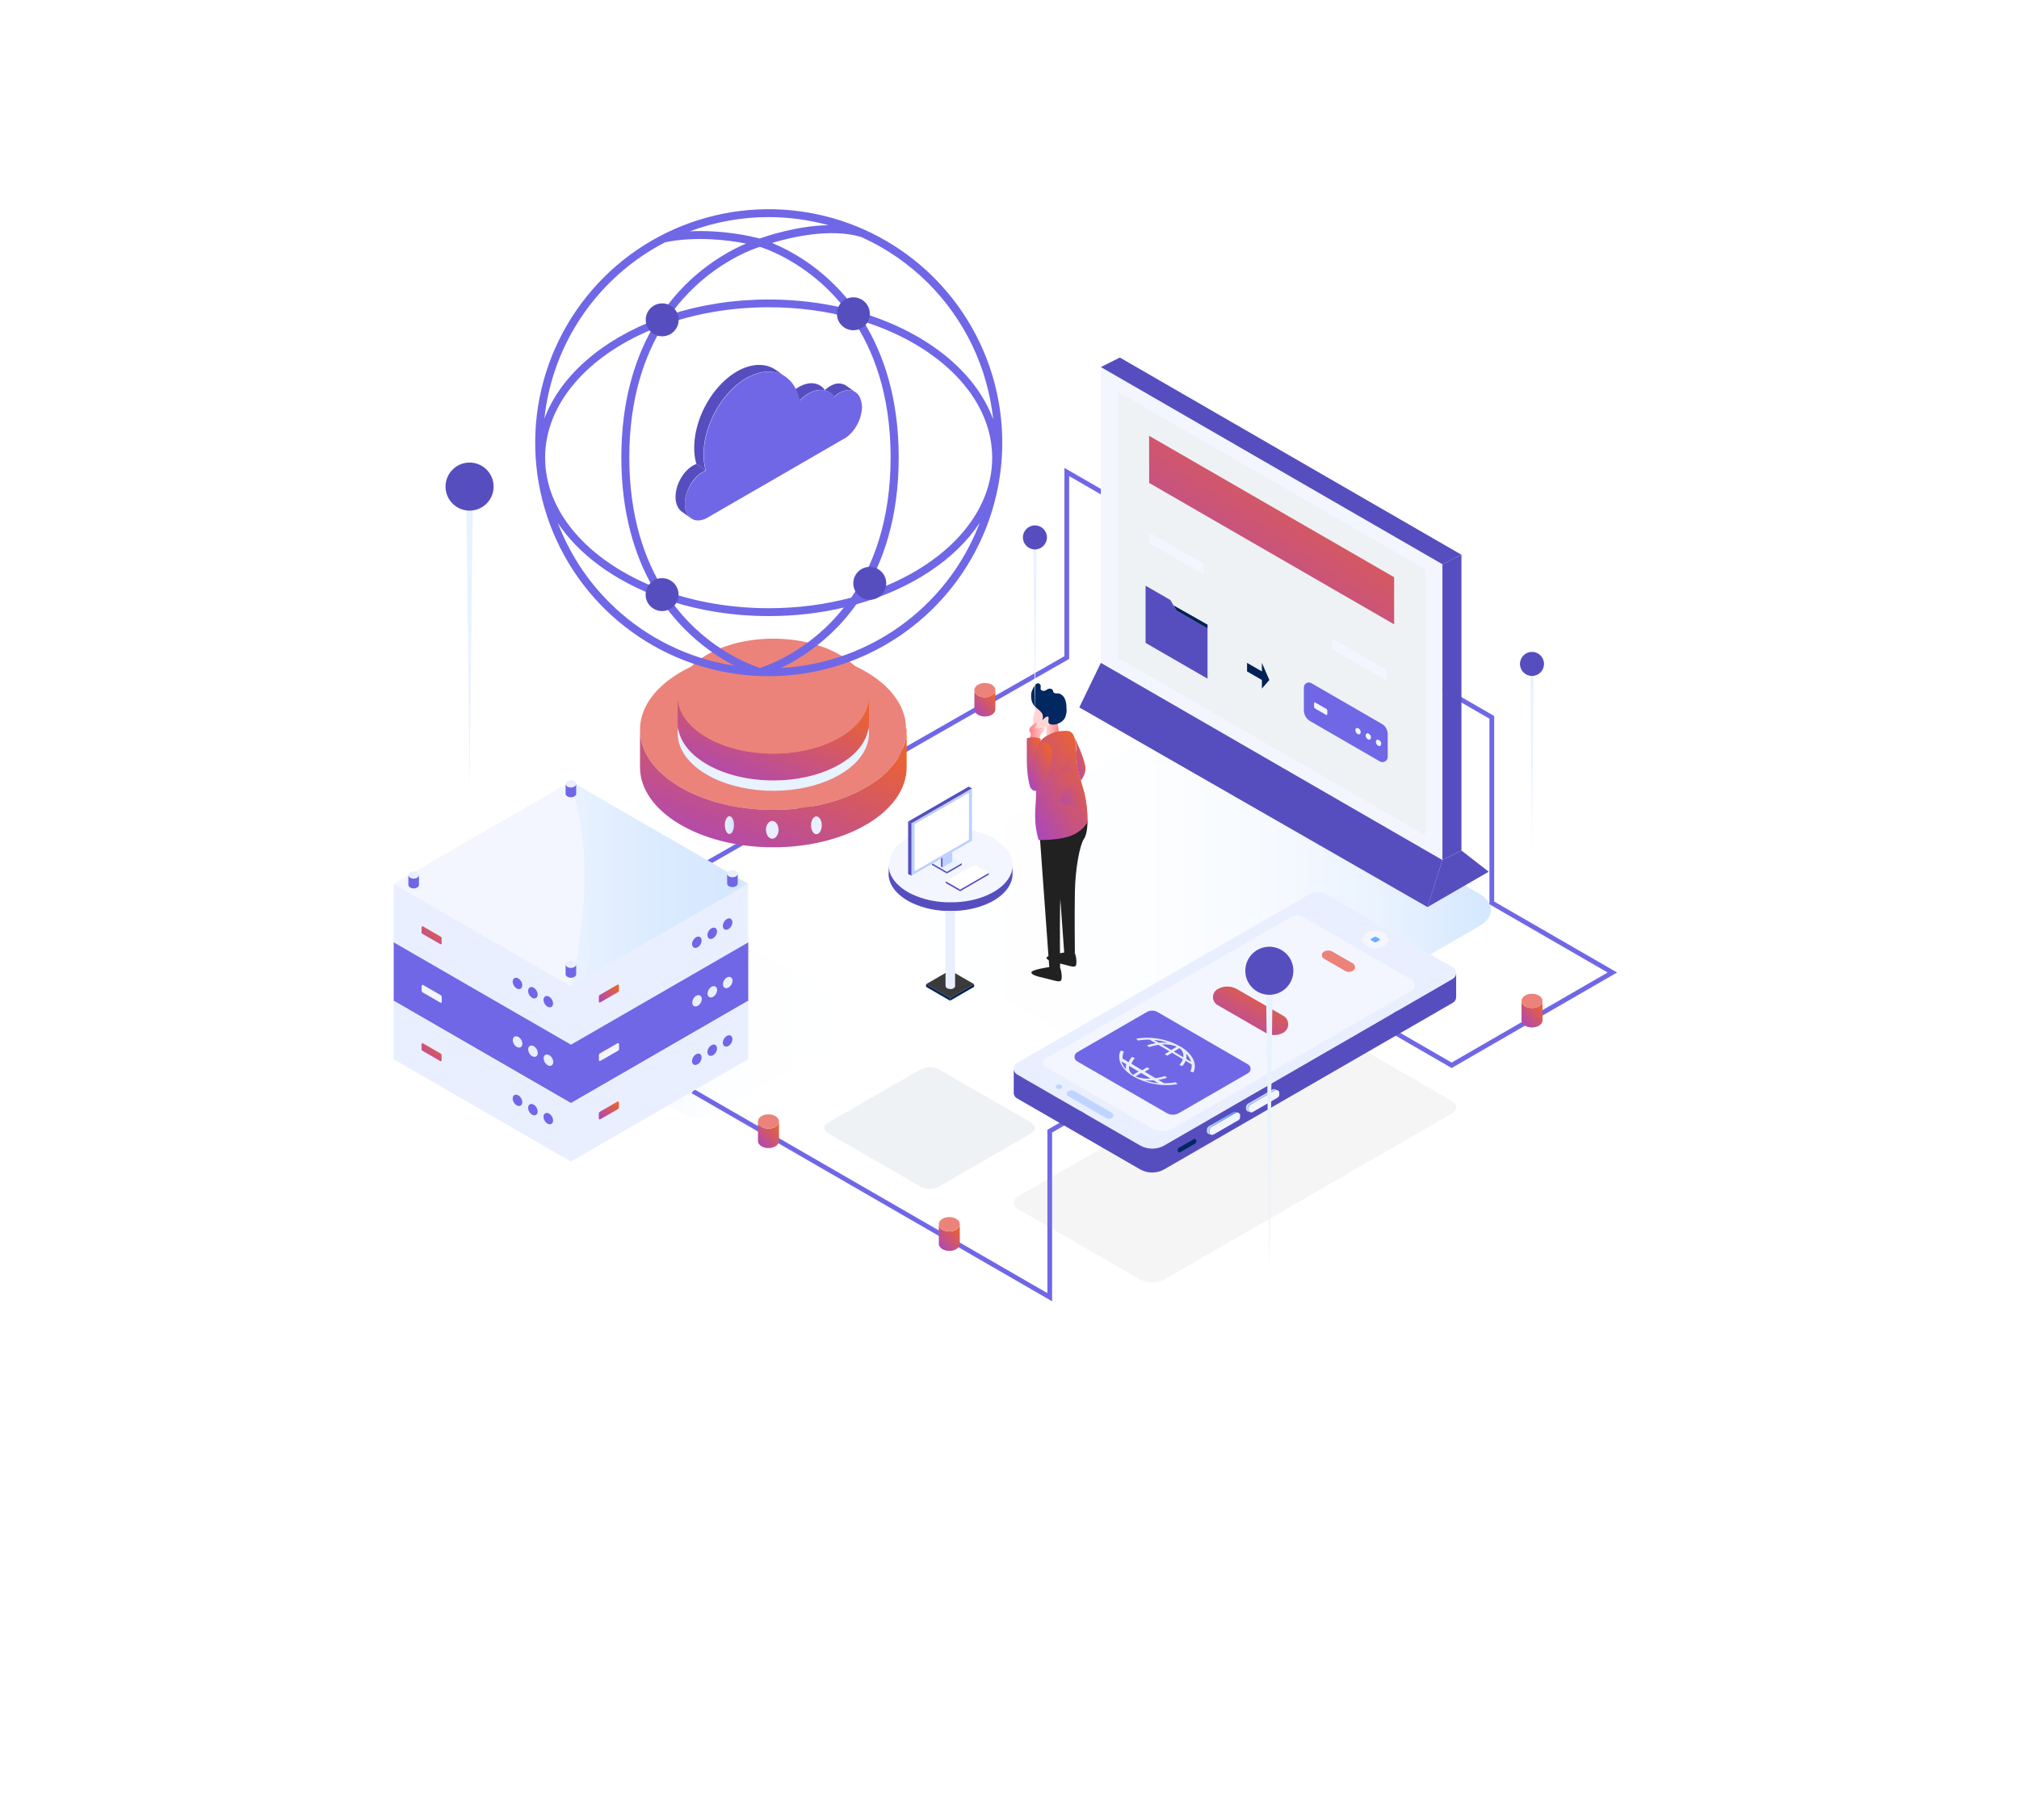 <svg width="427" height="385" viewBox="0 0 427 385" fill="none" xmlns="http://www.w3.org/2000/svg">
<g filter="url(#filter0_d)">
<rect x="43" y="11" width="340.279" height="298.24" rx="15" fill="white"/>
</g>
<path d="M185.779 195.874L243.434 229.2C246.693 231.084 251.977 231.084 255.237 229.2L312.891 195.879C316.151 193.995 316.151 190.944 312.891 189.069L255.278 155.806C252.018 153.922 246.734 153.922 243.475 155.806L185.784 189.06C182.524 190.939 182.524 193.99 185.779 195.874Z" fill="url(#paint0_linear)"/>
<path d="M113.089 217.601L144.368 235.683C145.359 236.187 146.456 236.449 147.568 236.449C148.68 236.449 149.777 236.187 150.769 235.683L182.047 217.601C183.818 216.58 183.818 214.923 182.047 213.901L150.796 195.861C149.803 195.357 148.706 195.094 147.593 195.094C146.48 195.094 145.383 195.357 144.39 195.861L113.066 213.906C111.323 214.923 111.319 216.58 113.089 217.601Z" fill="url(#paint1_linear)"/>
<path d="M175.179 239.741L194.627 250.986C195.244 251.3 195.926 251.463 196.618 251.463C197.31 251.463 197.992 251.3 198.608 250.986L218.052 239.746C219.155 239.11 219.155 238.08 218.052 237.444L198.622 226.227C198.005 225.913 197.323 225.75 196.631 225.75C195.94 225.75 195.258 225.913 194.641 226.227L175.179 237.444C174.08 238.08 174.08 239.106 175.179 239.741Z" fill="#EEF2F5"/>
<path d="M222.514 275.265L146.274 231.248L146.774 230.381L221.516 273.535V238.979L293.865 197.313L296.149 218.491L307.008 224.76L339.998 205.712L315.002 191.28V152.025L226.114 100.708V139.382L225.865 139.527L148.985 183.463L148.49 182.591L225.116 138.801V98.974L316.005 151.448V190.703L342 205.712L307.008 225.914L295.209 219.104L293.035 198.948L222.514 239.555V275.265Z" fill="#7067E6"/>
<path d="M191.749 154.363C191.748 155.72 191.484 157.064 190.973 158.321C190.164 160.255 188.945 161.99 187.4 163.406C185.525 165.14 183.389 166.569 181.071 167.642C176.259 169.943 170.176 171.314 163.548 171.314C150.247 171.314 139.102 165.776 136.128 158.321C135.62 157.064 135.358 155.72 135.356 154.363C135.356 145.002 147.981 137.411 163.548 137.411H164.352H164.996H165.537H165.891C166.277 137.411 166.662 137.452 167.044 137.484L167.475 137.516H167.688L168.183 137.561L168.746 137.62L169.227 137.679L169.913 137.766H169.972C170.181 137.793 170.385 137.829 170.589 137.861L171.266 137.965C171.708 138.044 172.143 138.126 172.573 138.21L173.091 138.319L173.281 138.36L173.64 138.442L173.994 138.528H174.039L174.457 138.633C174.802 138.719 175.147 138.81 175.483 138.905L175.937 139.041C176.246 139.128 176.55 139.223 176.845 139.323L177.145 139.418L177.449 139.522C177.662 139.591 177.866 139.668 178.071 139.74L178.139 139.763C178.307 139.822 178.47 139.886 178.629 139.949L178.842 140.031L179.56 140.321C180.068 140.53 180.563 140.775 181.044 140.984L181.453 141.179C181.979 141.438 182.483 141.711 182.974 141.992L183.428 142.264L183.491 142.301L183.832 142.51L184.018 142.628L184.367 142.855L184.599 143.009C184.694 143.073 184.794 143.141 184.885 143.209C185.275 143.477 185.648 143.753 186.006 144.044L186.288 144.271C186.487 144.43 186.683 144.598 186.873 144.77L187.023 144.902L187.245 145.111L187.345 145.206L187.55 145.401L187.6 145.451L187.781 145.637L187.858 145.71L188.081 145.942L188.199 146.069C188.234 146.113 188.272 146.156 188.312 146.196C188.489 146.391 188.657 146.586 188.816 146.786L188.948 146.949C188.95 146.957 188.95 146.965 188.948 146.972C189.025 147.067 189.102 147.163 189.17 147.258C189.238 147.353 189.329 147.472 189.402 147.576C189.574 147.812 189.733 148.053 189.883 148.293L189.992 148.47C190.196 148.806 190.378 149.151 190.546 149.496L190.618 149.651V149.678C190.659 149.769 190.7 149.855 190.732 149.946C190.814 150.118 190.882 150.291 190.945 150.468C190.986 150.572 191.027 150.681 191.063 150.79C191.154 151.053 191.236 151.317 191.304 151.585C191.304 151.634 191.331 151.689 191.34 151.739C191.349 151.789 191.399 151.97 191.422 152.088C191.445 152.206 191.463 152.288 191.481 152.388C191.484 152.412 191.484 152.437 191.481 152.461L191.504 152.579C191.504 152.683 191.536 152.783 191.549 152.887V152.983C191.549 153.087 191.549 153.196 191.581 153.301V153.441V153.464C191.585 153.546 191.585 153.627 191.581 153.709C191.583 153.751 191.583 153.794 191.581 153.836C191.583 153.859 191.583 153.882 191.581 153.904C191.744 154.145 191.749 154.254 191.749 154.363Z" fill="#EB837A"/>
<path d="M191.749 154.363V162.28C191.749 171.641 179.119 179.231 163.548 179.231C147.977 179.231 135.356 171.641 135.356 162.28V154.363C135.358 155.72 135.62 157.063 136.128 158.321C139.097 165.776 150.247 171.314 163.548 171.314C176.85 171.314 188.004 165.776 190.973 158.321C191.482 157.064 191.746 155.72 191.749 154.363Z" fill="url(#paint2_linear)"/>
<path d="M183.782 147.258V152.933C183.78 153.298 183.752 153.662 183.695 154.022C182.787 160.233 174.107 165.095 163.552 165.095C152.998 165.095 144.322 160.233 143.405 154.022C143.35 153.662 143.323 153.298 143.323 152.933V147.258C143.323 148.229 143.511 149.192 143.877 150.091C144.026 150.469 144.202 150.837 144.404 151.19C147.128 155.979 154.673 159.416 163.552 159.416C172.432 159.416 179.973 155.979 182.697 151.19C182.9 150.838 183.076 150.47 183.223 150.091C183.589 149.191 183.778 148.229 183.782 147.258Z" fill="url(#paint3_linear)"/>
<path d="M183.777 147.254C183.778 148.228 183.59 149.193 183.223 150.096C181.094 155.443 173.09 159.416 163.548 159.416C154.005 159.416 146.006 155.443 143.877 150.096C143.513 149.192 143.325 148.228 143.323 147.254C143.323 140.539 152.38 135.096 163.548 135.096C174.716 135.096 183.777 140.526 183.777 147.254Z" fill="#EB837A"/>
<path d="M154.269 176.408C154.8 176.408 155.231 175.566 155.231 174.528C155.231 173.49 154.8 172.649 154.269 172.649C153.737 172.649 153.307 173.49 153.307 174.528C153.307 175.566 153.737 176.408 154.269 176.408Z" fill="url(#paint4_linear)"/>
<path d="M164.656 175.532C164.656 176.571 164.061 177.411 163.326 177.411C162.59 177.411 161.995 176.571 161.995 175.532C161.995 174.492 162.59 173.648 163.326 173.648C164.061 173.648 164.656 174.492 164.656 175.532Z" fill="url(#paint5_linear)"/>
<path d="M173.799 174.574C173.799 175.613 173.29 176.458 172.664 176.458C172.037 176.458 171.524 175.613 171.524 174.574C171.524 173.534 172.033 172.694 172.664 172.694C173.295 172.694 173.799 173.543 173.799 174.574Z" fill="url(#paint6_linear)"/>
<path d="M183.782 155.117C183.778 156.089 183.588 157.052 183.223 157.954C181.099 163.306 173.09 167.278 163.552 167.278C154.015 167.278 146.006 163.306 143.877 157.954C143.511 157.053 143.323 156.089 143.323 155.117C143.324 154.75 143.351 154.385 143.405 154.022C144.313 160.233 152.989 165.095 163.552 165.095C174.116 165.095 182.769 160.233 183.677 154.022C183.739 154.384 183.774 154.75 183.782 155.117Z" fill="url(#paint7_linear)"/>
<path fill-rule="evenodd" clip-rule="evenodd" d="M162.581 143.036C152.812 143.036 143.263 140.139 135.14 134.712C127.018 129.285 120.687 121.571 116.949 112.546C113.21 103.52 112.232 93.589 114.138 84.008C116.044 74.427 120.748 65.626 127.656 58.718C134.563 51.811 143.364 47.107 152.945 45.201C162.526 43.295 172.458 44.273 181.483 48.012C181.916 48.191 182.347 48.377 182.774 48.568L182.792 48.574L182.791 48.576C191.254 52.371 198.486 58.476 203.649 66.203C209.077 74.326 211.973 83.875 211.973 93.644C211.958 106.739 206.749 119.293 197.489 128.552C188.23 137.812 175.676 143.021 162.581 143.036ZM175.201 47.629C171.124 46.508 166.883 45.923 162.581 45.918C156.854 45.918 151.204 46.949 145.893 48.931C153.105 48.566 159.266 50.082 160.664 50.46C162.057 49.953 168.466 47.767 175.201 47.629ZM157.784 51.519C155.01 52.695 150.478 55.057 145.911 59.324C143.697 61.39 141.342 64.055 139.187 67.425C127.387 71.83 118.516 79.459 115.125 88.571C115.608 84.06 116.733 79.617 118.488 75.38C122.1 66.659 128.217 59.205 136.066 53.961C137.559 52.964 139.101 52.055 140.686 51.237C147.397 49.907 154.16 50.81 157.784 51.519ZM128.834 127.391C124.058 122.616 120.373 116.904 117.988 110.65C122.425 117.321 129.971 122.829 139.352 126.303C141.469 129.565 143.77 132.155 145.934 134.175C149.32 137.338 152.687 139.454 155.333 140.817C154.644 140.711 153.956 140.59 153.27 140.453C144.012 138.612 135.508 134.066 128.834 127.391ZM162.59 128.654C154.605 128.654 147.075 127.316 140.47 124.955C136.396 118.495 133.091 109.365 133.091 96.749C133.091 84.26 136.325 75.189 140.34 68.741C146.976 66.35 154.553 64.994 162.59 64.994C168.789 64.994 174.712 65.802 180.141 67.271C184.59 73.785 188.358 83.277 188.358 96.749C188.358 110.349 184.523 119.895 180.02 126.414C174.626 127.859 168.745 128.654 162.59 128.654ZM162.59 130.32C155.24 130.32 148.262 129.207 142 127.214C143.649 129.485 145.368 131.364 147.005 132.899C153.198 138.704 159.475 140.891 160.733 141.291C162.033 140.889 168.28 138.677 174.443 132.899C175.76 131.667 177.127 130.213 178.469 128.514C173.489 129.685 168.147 130.32 162.59 130.32ZM175.542 134.193C177.364 132.496 179.281 130.397 181.103 127.835C192.689 124.586 202.056 118.381 207.196 110.595C205.924 113.942 204.274 117.152 202.264 120.159C197.02 128.008 189.566 134.125 180.845 137.737C175.831 139.814 170.527 141.01 165.164 141.3C167.927 139.977 171.721 137.747 175.542 134.193ZM196.313 59.913C204.088 67.688 208.907 77.868 210.046 88.705C206.258 78.346 195.414 69.884 181.216 65.87C179.358 63.231 177.399 61.076 175.542 59.342C171.963 55.98 167.812 53.285 163.285 51.384C167.257 50.195 175.656 48.18 182.158 50.137C187.38 52.49 192.185 55.785 196.313 59.913ZM190.069 96.767C190.069 84.001 186.755 74.669 182.622 67.999C198.689 73.087 209.84 84.097 209.84 96.826C209.84 109.58 198.66 120.606 182.541 125.68C186.715 119 190.069 109.625 190.069 96.767ZM174.439 60.599C175.808 61.883 177.233 63.406 178.627 65.197C173.603 64.001 168.207 63.35 162.59 63.35C155.175 63.35 148.139 64.482 141.833 66.507C143.531 64.137 145.308 62.186 147.001 60.599C153.163 54.819 159.413 52.612 160.708 52.211C161.971 52.61 168.245 54.797 174.439 60.599ZM131.407 96.749C131.407 85.056 134.179 76.243 137.816 69.718C124.308 75.33 115.286 85.383 115.286 96.826C115.286 108.306 124.366 118.385 137.946 123.985C134.246 117.44 131.407 108.565 131.407 96.749Z" fill="#7067E6"/>
<path d="M140.023 129.258C141.946 129.258 143.505 127.699 143.505 125.776C143.505 123.853 141.946 122.294 140.023 122.294C138.1 122.294 136.541 123.853 136.541 125.776C136.541 127.699 138.1 129.258 140.023 129.258Z" fill="#564EBF"/>
<path d="M187.377 123.98C187.703 122.084 186.43 120.284 184.535 119.958C182.64 119.633 180.839 120.905 180.514 122.8C180.188 124.696 181.46 126.496 183.356 126.822C185.251 127.147 187.051 125.875 187.377 123.98Z" fill="#564EBF"/>
<path d="M143.484 68.214C143.791 66.316 142.502 64.527 140.604 64.22C138.705 63.913 136.917 65.202 136.61 67.1C136.302 68.999 137.592 70.787 139.49 71.094C141.388 71.402 143.177 70.112 143.484 68.214Z" fill="#564EBF"/>
<path d="M180.477 69.856C182.4 69.856 183.959 68.297 183.959 66.374C183.959 64.451 182.4 62.892 180.477 62.892C178.554 62.892 176.995 64.451 176.995 66.374C176.995 68.297 178.554 69.856 180.477 69.856Z" fill="#564EBF"/>
<path d="M145.031 107.944C145.104 108.194 145.203 108.436 145.326 108.666C145.334 108.687 145.345 108.706 145.357 108.725C145.534 109.049 145.773 109.334 146.061 109.565L146.261 109.706C147.137 110.264 148.299 110.214 149.466 109.588L149.72 109.442L159.617 103.722L160.979 102.946L172.046 96.54L172.668 96.177L178.457 92.827H178.479C179.073 92.488 179.609 92.058 180.068 91.551C181.164 90.349 181.897 88.862 182.184 87.261C182.43 86.131 182.288 84.95 181.78 83.911C181.565 83.509 181.253 83.167 180.872 82.917C180.564 82.728 180.218 82.609 179.859 82.567C179.359 82.514 178.853 82.575 178.379 82.744L178.161 82.826C177.541 83.091 176.972 83.465 176.482 83.929C176.04 83.303 175.4 82.845 174.666 82.626C173.027 82.172 170.943 82.885 169.123 84.76C168.966 83.915 168.697 83.095 168.324 82.322C168.26 82.19 168.188 82.059 168.115 81.927C167.571 80.919 166.771 80.072 165.795 79.471C165.584 79.344 165.364 79.231 165.137 79.135C164.612 78.905 164.057 78.752 163.489 78.681C160.638 78.3 157.206 79.761 154.219 82.994C149.847 87.733 147.863 94.684 149.298 99.559C148.467 99.907 147.725 100.437 147.128 101.112C147.007 101.245 146.889 101.381 146.774 101.52C145.153 103.432 144.486 106.06 145.031 107.944Z" fill="#7067E6"/>
<path d="M168.265 82.304C168.638 83.077 168.907 83.897 169.064 84.742C170.88 82.867 172.968 82.14 174.607 82.608L174.453 82.499C173.091 80.629 170.589 80.601 168.265 82.304Z" fill="#564EBF"/>
<path d="M174.453 82.499L174.607 82.608C175.341 82.827 175.981 83.285 176.423 83.911C176.913 83.447 177.482 83.073 178.102 82.808L178.32 82.726C178.794 82.556 179.3 82.496 179.8 82.549C180.159 82.591 180.505 82.71 180.813 82.898L179.078 81.659L178.865 81.509C178.436 81.261 177.951 81.124 177.455 81.112C176.959 81.1 176.468 81.214 176.028 81.441C175.448 81.704 174.916 82.062 174.453 82.499Z" fill="#564EBF"/>
<path d="M147.264 98.125L149.239 99.537C147.827 94.661 149.788 87.733 154.16 82.971C157.147 79.739 160.579 78.277 163.43 78.658C163.998 78.73 164.553 78.883 165.078 79.112C165.305 79.209 165.525 79.321 165.736 79.448L164.284 78.395L164.107 78.263C160.974 76.075 156.18 77.233 152.185 81.559C147.813 86.299 145.857 93.249 147.264 98.125Z" fill="#564EBF"/>
<path d="M143.383 107.313C143.589 107.695 143.883 108.022 144.241 108.266L146.056 109.565C145.769 109.334 145.53 109.049 145.353 108.725C145.341 108.706 145.33 108.687 145.321 108.666C145.198 108.436 145.099 108.194 145.026 107.944C144.481 106.06 145.149 103.432 146.71 101.498C146.825 101.359 146.943 101.222 147.064 101.089C147.661 100.415 148.403 99.884 149.234 99.537L147.26 98.125C146.429 98.47 145.688 98.997 145.09 99.668C144.968 99.801 144.85 99.938 144.735 100.077C142.947 102.31 142.334 105.447 143.383 107.313Z" fill="#564EBF"/>
<path d="M158.227 186.958L120.734 208.608L83.24 186.954L120.421 165.49L120.734 165.308L158.227 186.958Z" fill="#F3F6FF"/>
<path d="M83.245 186.953V199.32L120.734 220.97V208.608L83.245 186.953Z" fill="url(#paint8_linear)"/>
<path d="M120.734 220.97L158.228 199.324V186.958L120.734 208.608V220.97Z" fill="url(#paint9_linear)"/>
<path d="M89.156 196.147V197.209C89.156 197.274 89.174 197.338 89.207 197.394C89.239 197.451 89.286 197.498 89.342 197.531L93.119 199.715C93.148 199.731 93.18 199.74 93.214 199.74C93.247 199.74 93.28 199.732 93.309 199.715C93.338 199.699 93.362 199.675 93.379 199.646C93.395 199.617 93.404 199.585 93.405 199.551V198.498C93.404 198.42 93.383 198.344 93.344 198.276C93.305 198.208 93.249 198.152 93.182 198.112L89.464 195.965C89.433 195.948 89.397 195.939 89.361 195.94C89.325 195.94 89.29 195.95 89.258 195.968C89.227 195.987 89.202 196.013 89.183 196.044C89.165 196.075 89.156 196.111 89.156 196.147Z" fill="url(#paint10_linear)"/>
<path d="M130.898 208.476V209.53C130.898 209.595 130.882 209.658 130.85 209.715C130.818 209.771 130.772 209.818 130.717 209.852L126.94 212.031C126.911 212.048 126.878 212.057 126.845 212.057C126.811 212.057 126.779 212.048 126.75 212.032C126.721 212.015 126.697 211.991 126.68 211.962C126.663 211.934 126.654 211.901 126.654 211.868V210.819C126.654 210.741 126.675 210.664 126.714 210.597C126.753 210.529 126.809 210.473 126.876 210.433L130.594 208.286C130.626 208.268 130.662 208.259 130.699 208.26C130.736 208.26 130.772 208.271 130.803 208.291C130.834 208.31 130.859 208.338 130.876 208.37C130.893 208.403 130.901 208.44 130.898 208.476Z" fill="url(#paint11_linear)"/>
<path d="M88.606 185.088C88.606 185.505 88.107 185.846 87.49 185.846C86.872 185.846 86.368 185.505 86.368 185.088C86.368 184.67 86.872 184.33 87.49 184.33C88.107 184.33 88.606 184.67 88.606 185.088Z" fill="url(#paint12_linear)"/>
<path d="M120.734 208.622C120.734 208.622 127.489 183.059 120.421 165.494L120.734 165.313L158.227 186.963L120.734 208.622Z" fill="url(#paint13_linear)"/>
<path d="M121.86 165.817C121.86 166.234 121.36 166.575 120.743 166.575C120.126 166.575 119.622 166.234 119.622 165.817C119.622 165.399 120.121 165.04 120.743 165.04C121.365 165.04 121.86 165.399 121.86 165.817Z" fill="url(#paint14_linear)"/>
<path d="M156.021 184.811C156.021 185.228 155.517 185.569 154.9 185.569C154.282 185.569 153.783 185.228 153.783 184.811C153.783 184.393 154.282 184.053 154.9 184.053C155.517 184.053 156.021 184.393 156.021 184.811Z" fill="url(#paint15_linear)"/>
<path d="M121.855 203.987C121.855 204.404 121.356 204.745 120.734 204.745C120.112 204.745 119.617 204.404 119.617 203.987C119.617 203.569 120.117 203.229 120.734 203.229C121.351 203.229 121.855 203.569 121.855 203.987Z" fill="url(#paint16_linear)"/>
<path d="M83.263 199.329V211.695L120.757 233.345V220.983L83.263 199.329Z" fill="#7067E6"/>
<path d="M120.757 233.345L158.25 211.7V199.333L120.757 220.983V233.345Z" fill="#7067E6"/>
<path d="M108.604 219.476C108.468 219.692 108.418 219.951 108.463 220.203C108.5 220.442 108.585 220.672 108.713 220.879C108.777 220.98 108.85 221.076 108.931 221.165C109.385 221.673 110.034 221.741 110.329 221.319C110.624 220.897 110.474 220.139 109.997 219.631C109.521 219.122 108.894 219.063 108.604 219.476Z" fill="url(#paint17_linear)"/>
<path d="M111.859 221.437C111.724 221.656 111.676 221.916 111.723 222.168C111.757 222.409 111.842 222.639 111.972 222.845C112.033 222.947 112.106 223.042 112.19 223.126C112.667 223.639 113.289 223.707 113.584 223.28C113.879 222.854 113.734 222.105 113.257 221.592C112.78 221.079 112.154 221.015 111.859 221.437Z" fill="url(#paint18_linear)"/>
<path d="M115.127 223.335C114.995 223.554 114.946 223.814 114.991 224.066C115.028 224.306 115.113 224.536 115.241 224.742C115.304 224.843 115.377 224.937 115.459 225.024C115.913 225.537 116.562 225.605 116.857 225.178C117.152 224.751 117.002 224.002 116.526 223.489C116.049 222.976 115.409 222.913 115.127 223.335Z" fill="url(#paint19_linear)"/>
<path d="M89.178 208.517V209.584C89.179 209.649 89.197 209.713 89.229 209.769C89.262 209.826 89.308 209.873 89.365 209.906L93.141 212.09C93.17 212.107 93.203 212.115 93.236 212.116C93.27 212.116 93.302 212.107 93.332 212.09C93.36 212.074 93.385 212.05 93.401 212.021C93.418 211.993 93.427 211.96 93.427 211.927V210.892C93.427 210.813 93.406 210.737 93.367 210.669C93.328 210.602 93.272 210.545 93.205 210.506L89.487 208.358C89.457 208.342 89.423 208.333 89.389 208.332C89.355 208.332 89.321 208.34 89.29 208.355C89.26 208.371 89.234 208.394 89.214 208.422C89.195 208.45 89.182 208.483 89.178 208.517Z" fill="#F3F6FF"/>
<path d="M154.773 206.906C154.906 207.125 154.954 207.384 154.909 207.637C154.872 207.876 154.787 208.106 154.659 208.313C154.596 208.413 154.523 208.508 154.441 208.594C153.965 209.107 153.338 209.175 153.043 208.749C152.748 208.322 152.898 207.573 153.375 207.06C153.851 206.547 154.478 206.483 154.773 206.906Z" fill="url(#paint20_linear)"/>
<path d="M151.513 208.871C151.651 209.088 151.699 209.35 151.65 209.602C151.616 209.841 151.533 210.07 151.404 210.274C151.342 210.378 151.267 210.474 151.182 210.56C150.728 211.069 150.083 211.141 149.788 210.714C149.493 210.288 149.643 209.534 150.12 209.026C150.596 208.517 151.218 208.449 151.513 208.871Z" fill="url(#paint21_linear)"/>
<path d="M148.267 210.769C148.403 210.987 148.451 211.248 148.404 211.5C148.351 211.857 148.193 212.191 147.95 212.458C147.496 212.966 146.846 213.039 146.556 212.612C146.265 212.185 146.406 211.432 146.883 210.923C147.359 210.415 147.963 210.347 148.267 210.769Z" fill="url(#paint22_linear)"/>
<path d="M130.917 220.852V221.918C130.916 221.984 130.898 222.047 130.865 222.104C130.833 222.16 130.786 222.207 130.73 222.241L126.953 224.42C126.925 224.436 126.892 224.445 126.858 224.445C126.825 224.445 126.792 224.437 126.763 224.42C126.734 224.404 126.71 224.38 126.694 224.351C126.677 224.322 126.668 224.29 126.667 224.256V223.203C126.668 223.125 126.689 223.049 126.728 222.981C126.767 222.914 126.823 222.857 126.89 222.817L130.608 220.675C130.639 220.656 130.674 220.646 130.711 220.646C130.747 220.646 130.782 220.655 130.814 220.673C130.845 220.691 130.871 220.717 130.889 220.748C130.907 220.78 130.917 220.815 130.917 220.852Z" fill="#F3F6FF"/>
<path d="M83.245 211.686V224.057L120.739 245.702V233.341L83.245 211.686Z" fill="url(#paint23_linear)"/>
<path d="M120.738 245.702L158.227 224.057V211.691L120.738 233.34V245.702Z" fill="url(#paint24_linear)"/>
<path d="M89.156 220.879V221.941C89.155 222.006 89.171 222.07 89.203 222.127C89.235 222.183 89.281 222.231 89.337 222.263L93.114 224.447C93.143 224.464 93.176 224.473 93.209 224.473C93.242 224.473 93.275 224.464 93.304 224.448C93.333 224.431 93.357 224.407 93.374 224.378C93.391 224.35 93.4 224.317 93.4 224.284V223.23C93.399 223.152 93.379 223.076 93.34 223.008C93.301 222.941 93.245 222.884 93.178 222.845L89.46 220.697C89.428 220.681 89.393 220.673 89.358 220.674C89.322 220.675 89.288 220.686 89.257 220.704C89.227 220.722 89.202 220.747 89.184 220.778C89.166 220.809 89.156 220.843 89.156 220.879Z" fill="url(#paint25_linear)"/>
<path d="M108.581 207.101C108.446 207.317 108.398 207.577 108.445 207.827C108.48 208.068 108.565 208.298 108.695 208.504C108.756 208.607 108.829 208.703 108.913 208.79C109.389 209.298 110.011 209.366 110.306 208.944C110.601 208.522 110.456 207.764 109.979 207.255C109.503 206.747 108.876 206.674 108.581 207.101Z" fill="#7067E6"/>
<path d="M111.841 209.076C111.704 209.293 111.654 209.554 111.7 209.807C111.737 210.046 111.822 210.276 111.95 210.483C112.013 210.583 112.086 210.678 112.167 210.764C112.621 211.277 113.271 211.345 113.566 210.919C113.861 210.492 113.711 209.743 113.234 209.23C112.758 208.717 112.131 208.622 111.841 209.076Z" fill="#7067E6"/>
<path d="M115.096 210.96C114.959 211.177 114.91 211.438 114.959 211.69C114.993 211.931 115.076 212.161 115.205 212.367C115.268 212.469 115.343 212.563 115.427 212.648C115.904 213.161 116.526 213.229 116.821 212.803C117.116 212.376 116.966 211.627 116.489 211.114C116.013 210.601 115.391 210.537 115.096 210.96Z" fill="#7067E6"/>
<path d="M154.75 194.549C154.885 194.767 154.933 195.027 154.886 195.279C154.853 195.52 154.768 195.751 154.636 195.956C154.576 196.058 154.503 196.153 154.419 196.237C153.965 196.75 153.32 196.818 153.025 196.392C152.73 195.965 152.875 195.216 153.352 194.703C153.828 194.19 154.455 194.095 154.75 194.549Z" fill="#7067E6"/>
<path d="M151.495 196.496C151.628 196.715 151.676 196.975 151.631 197.227C151.594 197.465 151.509 197.694 151.382 197.899C151.319 198.002 151.246 198.097 151.164 198.185C150.71 198.693 150.06 198.766 149.765 198.339C149.47 197.912 149.62 197.159 150.097 196.65C150.574 196.142 151.2 196.074 151.495 196.496Z" fill="#7067E6"/>
<path d="M148.236 198.394C148.373 198.611 148.422 198.873 148.372 199.125C148.32 199.482 148.162 199.816 147.918 200.083C147.437 200.591 146.815 200.664 146.52 200.237C146.224 199.81 146.374 199.057 146.851 198.548C147.328 198.04 147.94 197.972 148.236 198.394Z" fill="#7067E6"/>
<path d="M88.606 185.088V187.167C88.606 187.585 88.107 187.925 87.49 187.925C86.872 187.925 86.368 187.585 86.368 187.167V185.088C86.368 185.505 86.872 185.846 87.49 185.846C88.107 185.846 88.606 185.505 88.606 185.088Z" fill="#7067E6"/>
<path d="M121.86 165.817V167.891C121.86 168.309 121.36 168.649 120.743 168.649C120.126 168.649 119.622 168.309 119.622 167.891V165.817C119.622 166.234 120.126 166.575 120.743 166.575C121.36 166.575 121.86 166.234 121.86 165.817Z" fill="#7067E6"/>
<path d="M156.021 184.811V186.885C156.021 187.303 155.517 187.644 154.9 187.644C154.282 187.644 153.783 187.303 153.783 186.885V184.811C153.783 185.228 154.282 185.569 154.9 185.569C155.517 185.569 156.021 185.228 156.021 184.811Z" fill="#7067E6"/>
<path d="M121.855 203.987V206.061C121.855 206.483 121.356 206.824 120.734 206.824C120.112 206.824 119.617 206.483 119.617 206.061V203.987C119.617 204.404 120.117 204.745 120.734 204.745C121.351 204.745 121.855 204.404 121.855 203.987Z" fill="#7067E6"/>
<path d="M108.581 231.833C108.446 232.05 108.398 232.309 108.445 232.56C108.479 232.8 108.564 233.031 108.695 233.236C108.759 233.337 108.832 233.433 108.913 233.522C109.389 234.03 110.016 234.099 110.306 233.676C110.597 233.254 110.456 232.496 109.979 231.988C109.503 231.479 108.876 231.407 108.581 231.833Z" fill="#7067E6"/>
<path d="M111.841 233.794C111.704 234.012 111.654 234.273 111.7 234.525C111.737 234.765 111.822 234.995 111.95 235.202C112.014 235.303 112.087 235.399 112.167 235.488C112.621 235.996 113.271 236.064 113.566 235.642C113.861 235.22 113.711 234.462 113.234 233.953C112.758 233.445 112.131 233.372 111.841 233.794Z" fill="#7067E6"/>
<path d="M115.096 235.692C114.961 235.91 114.912 236.171 114.959 236.423C114.992 236.664 115.077 236.895 115.209 237.099C115.271 237.203 115.344 237.299 115.427 237.385C115.904 237.894 116.526 237.962 116.821 237.535C117.116 237.108 116.966 236.359 116.489 235.851C116.013 235.342 115.391 235.27 115.096 235.692Z" fill="#7067E6"/>
<path d="M154.75 219.263C154.885 219.481 154.933 219.742 154.886 219.994C154.853 220.234 154.77 220.464 154.641 220.67C154.576 220.772 154.502 220.868 154.419 220.956C153.965 221.464 153.32 221.533 153.025 221.11C152.73 220.688 152.88 219.93 153.356 219.422C153.833 218.913 154.455 218.841 154.75 219.263Z" fill="#7067E6"/>
<path d="M151.495 221.228C151.628 221.447 151.676 221.707 151.631 221.959C151.594 222.198 151.509 222.426 151.382 222.631C151.319 222.734 151.246 222.83 151.164 222.917C150.71 223.43 150.06 223.498 149.765 223.072C149.47 222.645 149.62 221.896 150.097 221.383C150.574 220.87 151.2 220.806 151.495 221.228Z" fill="#7067E6"/>
<path d="M148.236 223.149C148.372 223.366 148.422 223.627 148.376 223.88C148.339 224.118 148.254 224.347 148.127 224.552C148.064 224.654 147.991 224.75 147.909 224.838C147.432 225.346 146.805 225.419 146.51 224.992C146.215 224.565 146.365 223.812 146.842 223.303C147.318 222.795 147.94 222.695 148.236 223.149Z" fill="#7067E6"/>
<path d="M130.898 233.209V234.276C130.898 234.341 130.88 234.405 130.847 234.461C130.815 234.517 130.768 234.565 130.712 234.598L126.931 236.768C126.902 236.785 126.869 236.793 126.836 236.793C126.803 236.794 126.77 236.785 126.741 236.768C126.712 236.752 126.688 236.728 126.671 236.699C126.654 236.67 126.645 236.638 126.645 236.604V235.556C126.646 235.478 126.666 235.401 126.705 235.334C126.744 235.266 126.8 235.21 126.867 235.17L130.585 233.023C130.617 233.002 130.654 232.991 130.692 232.991C130.729 232.99 130.767 233 130.799 233.02C130.831 233.039 130.858 233.067 130.875 233.1C130.893 233.133 130.901 233.171 130.898 233.209Z" fill="url(#paint26_linear)"/>
<path d="M305.06 119.357V181.923L232.82 140.212V77.641L305.06 119.357Z" fill="#F3F6FF"/>
<path d="M305.06 181.924L309.082 179.912V117.346L305.06 119.357V181.924Z" fill="#564EBF"/>
<path d="M309.083 117.346L236.837 75.63L232.82 77.642L305.06 119.357L309.083 117.346Z" fill="#564EBF"/>
<path d="M301.428 120.406V176.68L236.451 139.164V82.885L301.428 120.406Z" fill="#EEF2F5"/>
<path d="M232.82 140.213L228.262 149.632L301.896 191.875L305.06 181.924L232.82 140.213Z" fill="#564EBF"/>
<path d="M301.896 191.875L314.848 184.393L309.083 179.912L305.06 181.923L301.896 191.875Z" fill="#564EBF"/>
<path d="M243.03 92.187L243.039 102.156L294.85 132.068L294.846 122.094L243.03 92.187Z" fill="url(#paint27_linear)"/>
<path d="M243.03 112.625L243.034 114.858L254.633 121.554L254.629 119.321L243.03 112.625Z" fill="#F3F6FF"/>
<path d="M281.663 135.051V137.28L293.262 143.981V141.747L281.663 135.051Z" fill="#F3F6FF"/>
<path d="M242.276 123.888L247.519 126.911L248.827 129.176L255.382 132.954V143.558L242.276 135.991V123.888Z" fill="#564EBF"/>
<path d="M248.173 128.042L255.387 132.132L255.382 132.953L248.827 129.176L248.173 128.042Z" fill="url(#paint28_linear)"/>
<path d="M275.761 145.42V150.273C275.764 150.733 275.888 151.185 276.12 151.583C276.351 151.981 276.683 152.312 277.082 152.542L291.827 161.063C291.995 161.16 292.185 161.212 292.379 161.212C292.573 161.212 292.764 161.161 292.932 161.065C293.1 160.968 293.24 160.829 293.338 160.662C293.436 160.494 293.488 160.304 293.489 160.11V155.262C293.488 154.828 293.373 154.402 293.156 154.026C292.938 153.651 292.625 153.34 292.249 153.123L277.327 144.498C277.167 144.406 276.986 144.357 276.801 144.358C276.616 144.359 276.435 144.409 276.275 144.502C276.116 144.596 275.985 144.73 275.894 144.891C275.804 145.053 275.758 145.235 275.761 145.42Z" fill="#7067E6"/>
<path d="M286.729 154.145C286.651 154.266 286.623 154.413 286.652 154.554C286.668 154.688 286.715 154.817 286.788 154.93C286.824 154.989 286.865 155.043 286.91 155.094C287.178 155.38 287.532 155.416 287.696 155.18C287.77 155.023 287.792 154.846 287.758 154.675C287.725 154.505 287.638 154.349 287.51 154.231C287.219 153.95 286.87 153.909 286.729 154.145Z" fill="#F3F6FF"/>
<path d="M288.904 155.271C288.826 155.392 288.799 155.538 288.826 155.68C288.844 155.816 288.892 155.946 288.967 156.061C289.001 156.119 289.042 156.172 289.09 156.22C289.358 156.506 289.707 156.547 289.87 156.306C289.944 156.149 289.966 155.972 289.933 155.801C289.899 155.63 289.812 155.475 289.684 155.357C289.421 155.053 289.067 155.053 288.904 155.271Z" fill="#F3F6FF"/>
<path d="M291.069 156.619C290.992 156.74 290.964 156.887 290.992 157.028C291.011 157.163 291.059 157.293 291.132 157.409C291.166 157.467 291.208 157.52 291.255 157.568C291.523 157.854 291.872 157.895 292.04 157.654C292.113 157.497 292.134 157.32 292.101 157.15C292.067 156.979 291.981 156.824 291.854 156.705C291.586 156.415 291.232 156.383 291.069 156.619Z" fill="#F3F6FF"/>
<path d="M277.908 148.724V149.496C277.907 149.569 277.926 149.641 277.963 149.704C278 149.768 278.053 149.82 278.117 149.855L280.446 151.217C280.472 151.233 280.502 151.242 280.533 151.243C280.564 151.243 280.595 151.235 280.622 151.22C280.649 151.205 280.671 151.182 280.687 151.155C280.702 151.129 280.71 151.098 280.709 151.067V150.295C280.709 150.227 280.691 150.16 280.657 150.101C280.623 150.042 280.573 149.993 280.514 149.959L278.153 148.597C278.129 148.583 278.103 148.576 278.075 148.575C278.047 148.574 278.02 148.581 277.996 148.593C277.971 148.606 277.95 148.625 277.935 148.648C277.92 148.671 277.91 148.697 277.908 148.724Z" fill="#F3F6FF"/>
<path d="M263.74 140.213V142.028L266.881 143.84V145.651L268.452 143.835L266.881 140.213V142.028L263.74 140.213Z" fill="url(#paint29_linear)"/>
<path d="M206.017 208.181L200.937 211.114L195.862 208.181L200.937 205.249L206.017 208.181Z" fill="#3A3A3C"/>
<path d="M206.017 208.181V208.744L200.937 211.677V211.114L206.017 208.181Z" fill="url(#paint30_linear)"/>
<path d="M195.862 208.181V208.744L200.937 211.677V211.114L195.862 208.181Z" fill="url(#paint31_linear)"/>
<path d="M187.917 183.027C187.917 183.127 187.917 183.226 187.917 183.326C187.931 183.527 187.957 183.728 187.994 183.926C188.053 184.249 188.146 184.566 188.271 184.87C188.321 184.992 188.376 185.12 188.435 185.242C188.809 185.992 189.316 186.667 189.933 187.235C190.805 188.041 191.797 188.706 192.875 189.205C195.44 190.367 198.23 190.95 201.046 190.912C207.229 190.912 212.395 188.338 213.798 184.87C213.917 184.577 214.007 184.273 214.066 183.962C214.104 183.764 214.128 183.564 214.139 183.363V182.7C213.857 178.496 208.096 175.141 201.037 175.141H200.361H200.111H199.948L199.412 175.173H199.208H199.112H198.881L198.617 175.2L198.395 175.227L198.073 175.268H198.05L197.759 175.309L197.446 175.364L196.838 175.477L196.597 175.527H196.511L196.343 175.568L196.175 175.609L195.98 175.654L195.526 175.781L195.308 175.845L194.886 175.977L194.745 176.022L194.604 176.067L194.318 176.172H194.286L194.055 176.258L193.96 176.299L193.624 176.431C193.388 176.53 193.17 176.63 192.934 176.739L192.743 176.83C192.498 176.951 192.262 177.078 192.035 177.211L191.821 177.334H191.79L191.631 177.434L191.549 177.488C191.492 177.519 191.438 177.554 191.386 177.593L191.277 177.665L191.145 177.756C190.959 177.883 190.786 178.01 190.623 178.147L190.491 178.251L190.219 178.482L190.146 178.546C190.109 178.577 190.074 178.61 190.042 178.646L189.996 178.687L189.901 178.778L189.874 178.8L189.792 178.887L189.756 178.923L189.651 179.032L189.597 179.091C189.581 179.113 189.563 179.132 189.542 179.15C189.461 179.241 189.384 179.331 189.311 179.422C189.311 179.449 189.27 179.477 189.247 179.499L189.147 179.631L189.039 179.781C188.959 179.887 188.884 179.998 188.816 180.112C188.798 180.138 188.781 180.166 188.766 180.194C188.672 180.351 188.586 180.503 188.507 180.648L188.471 180.721C188.448 180.761 188.43 180.803 188.417 180.848C188.38 180.925 188.348 181.007 188.317 181.088L188.262 181.238C188.218 181.359 188.18 181.481 188.149 181.606V181.678L188.112 181.842L188.085 181.983C188.085 181.983 188.085 181.983 188.085 182.014C188.085 182.046 188.085 182.051 188.085 182.069C188.085 182.087 188.085 182.164 188.062 182.214C188.04 182.264 188.062 182.241 188.062 182.255C188.062 182.3 188.062 182.35 188.062 182.4C188.065 182.423 188.065 182.446 188.062 182.468C188.06 182.506 188.06 182.544 188.062 182.582C188.06 182.601 188.06 182.621 188.062 182.641V182.673C187.917 182.927 187.917 182.977 187.917 183.027Z" fill="#F3F6FF"/>
<path d="M197.088 182.595L200.252 184.425L203.416 182.595L200.252 180.771L197.088 182.595Z" fill="url(#paint32_linear)"/>
<path d="M187.917 184.824C187.918 185.456 188.041 186.082 188.28 186.667C188.656 187.567 189.223 188.374 189.942 189.033C190.815 189.837 191.807 190.502 192.884 191.003C195.129 192.027 197.554 192.6 200.02 192.687C200.356 192.687 200.697 192.71 201.037 192.71C201.378 192.71 201.709 192.71 202.04 192.687C207.779 192.424 212.482 189.963 213.789 186.667C214.028 186.082 214.152 185.456 214.152 184.824C214.152 184.72 214.152 184.62 214.152 184.52V183.326C214.142 183.527 214.118 183.728 214.08 183.925C214.021 184.236 213.931 184.54 213.812 184.833C212.504 188.111 207.801 190.594 202.063 190.853C201.732 190.853 201.396 190.853 201.06 190.853C200.724 190.853 200.379 190.853 200.043 190.853C197.576 190.768 195.151 190.195 192.906 189.169C191.829 188.669 190.837 188.005 189.965 187.199C189.348 186.631 188.84 185.956 188.467 185.206C188.408 185.083 188.353 184.956 188.303 184.833C188.178 184.529 188.085 184.213 188.026 183.889C187.989 183.691 187.963 183.491 187.949 183.29V184.547C187.947 184.565 187.947 184.584 187.949 184.602V184.634C187.917 184.724 187.917 184.77 187.917 184.824Z" fill="#564EBF"/>
<path d="M197.088 182.595V182.949L200.252 184.774V184.425L197.088 182.595Z" fill="#564EBF"/>
<path d="M203.416 182.595V182.949L200.252 184.774V184.425L203.416 182.595Z" fill="#564EBF"/>
<path d="M200.02 208.581V208.622C200.02 208.622 200.02 208.653 200.02 208.667C200.018 208.691 200.018 208.716 200.02 208.74V208.771C200.049 208.827 200.088 208.878 200.134 208.921C200.202 208.982 200.279 209.034 200.361 209.076C200.557 209.165 200.771 209.21 200.987 209.207C201.177 209.229 201.369 209.198 201.543 209.118C201.717 209.038 201.865 208.912 201.972 208.753C201.982 208.73 201.989 208.705 201.995 208.681C201.995 208.681 201.995 208.649 201.995 208.635V192.687C201.664 192.687 201.328 192.71 200.992 192.71C200.656 192.71 200.311 192.71 199.975 192.687V208.576L200.02 208.581Z" fill="url(#paint33_linear)"/>
<path d="M192.77 174.142V185.228L205.568 177.838V166.756L192.77 174.142Z" fill="#BDD0FF"/>
<path d="M192.77 185.228L192.057 184.87V173.788L192.77 174.142V185.228Z" fill="#564EBF"/>
<path d="M192.057 173.788L204.855 166.398L205.568 166.756L192.77 174.142L192.057 173.788Z" fill="#564EBF"/>
<path d="M193.415 174.329V184.298L204.923 177.652V167.682L193.415 174.329Z" fill="white"/>
<path d="M201.405 180.239V182.269L199.335 183.485V181.438L201.405 180.239Z" fill="#BDD0FF"/>
<path d="M199.335 183.485L199.031 183.281V181.61L199.335 181.438V183.485Z" fill="#564EBF"/>
<path d="M209.1 184.697L206.072 182.949L200.02 186.445L203.044 188.193L209.1 184.697Z" fill="white"/>
<path d="M209.113 184.679V185.024L203.062 188.529V188.175L209.113 184.679Z" fill="#564EBF"/>
<path d="M203.062 188.529L200.034 186.799V186.427L203.062 188.175V188.529Z" fill="#564EBF"/>
<path d="M227.318 201.608C227.58 202.307 227.691 203.055 227.644 203.8C227.554 204.967 226.628 204.363 224.131 203.8C222.496 203.442 221.162 203.056 221.362 202.525C221.561 201.994 225.057 201.49 225.057 201.49L226.169 201.372L227.318 201.608Z" fill="#212121"/>
<path d="M224.203 204.681C224.468 205.393 224.581 206.152 224.535 206.91C224.439 208.091 223.504 207.482 220.966 206.91C219.309 206.547 217.952 206.152 218.156 205.616C218.361 205.081 221.911 204.563 221.911 204.563L223.032 204.445L224.203 204.681Z" fill="#212121"/>
<path d="M229.982 173.53C229.982 173.53 230.105 176.185 229.233 177.47C228.362 178.755 227.417 183.721 227.327 188.624C227.236 193.527 227.327 201.608 227.327 201.608C226.942 201.821 226.502 201.914 226.065 201.876C225.702 201.852 225.355 201.722 225.066 201.503L223.132 174.719L223.926 172.449L229.982 173.53Z" fill="#212121"/>
<path d="M226.896 176.194C226.896 176.194 227.023 178.886 226.137 180.189C225.252 181.492 224.294 186.545 224.203 191.511C224.113 196.478 224.203 204.677 224.203 204.677C223.813 204.895 223.365 204.992 222.919 204.954C222.553 204.928 222.202 204.796 221.911 204.572L219.945 177.407L220.753 175.096L226.896 176.194Z" fill="#212121"/>
<path d="M220.535 154.835C220.173 155.205 219.942 155.683 219.877 156.197C219.877 156.197 219.532 156.687 219.337 156.651C219.141 156.615 217.802 156.024 217.802 156.024C217.802 156.024 218.202 155.366 217.879 154.971C217.764 154.834 217.696 154.663 217.684 154.485C217.673 154.306 217.719 154.128 217.816 153.977C218.002 153.715 218.224 153.479 218.474 153.278C218.869 152.942 219.314 152.651 219.382 152.824C219.532 153.133 218.801 153.963 218.964 153.972C219.637 153.977 220.308 153.901 220.962 153.745C220.988 153.948 220.962 154.154 220.888 154.345C220.813 154.535 220.692 154.704 220.535 154.835Z" fill="url(#paint34_linear)"/>
<path d="M217.993 166.697C217.993 166.697 217.198 165.145 217.167 160.868C217.135 156.592 217.167 156.174 217.167 156.174C217.639 156.018 218.136 155.946 218.633 155.961C219.138 155.994 219.636 156.098 220.113 156.27L219.95 159.252L217.993 166.697Z" fill="url(#paint35_linear)"/>
<path d="M221.234 153.664C221.296 154.342 221.296 155.024 221.234 155.702C221.121 156.483 222.406 157.118 222.451 157.091C222.496 157.064 224.058 155.452 224.058 155.452L223.681 153.087C223.681 153.087 223.636 152.692 223.522 152.633C223.409 152.574 221.811 152.329 221.811 152.329L221.234 153.664Z" fill="url(#paint36_linear)"/>
<path d="M223.277 152.234C223.013 152.623 222.675 152.956 222.281 153.213C221.888 153.47 221.447 153.646 220.985 153.732C220.33 153.887 219.66 153.963 218.987 153.959C218.824 153.959 219.555 153.119 219.405 152.81C219.323 152.633 218.878 152.924 218.497 153.264C218.446 152.673 218.474 152.078 218.579 151.494C218.688 150.85 218.852 150.217 219.069 149.601L221.039 148.38C221.039 148.38 224.457 150.227 223.277 152.234Z" fill="url(#paint37_linear)"/>
<path d="M229.982 173.716C229.982 173.716 229.528 175.286 227.032 176.549C224.535 177.811 219.654 177.688 219.654 177.688C219.447 176.988 219.283 176.275 219.164 175.554C219.067 175.005 219.001 174.45 218.964 173.893C218.846 171.945 218.992 170.883 219.11 168.445C219.154 167.611 219.136 166.775 219.055 165.944C218.946 164.886 218.76 163.96 218.638 162.716C218.433 160.623 219.546 157.345 220.263 156.492C220.98 155.639 223.109 154.853 223.109 154.853C224.003 154.655 224.918 154.571 225.833 154.603C226.094 154.639 226.342 154.742 226.553 154.901C226.764 155.06 226.93 155.27 227.036 155.511V155.539C227.072 155.611 227.113 155.688 227.15 155.77C227.146 155.781 227.146 155.792 227.15 155.802C227.498 156.77 227.652 157.798 227.604 158.825C227.604 159.007 227.604 159.193 227.604 159.388C227.597 161.325 227.904 163.251 228.511 165.09C228.761 165.962 229.029 166.829 229.27 167.692C229.758 169.662 229.998 171.686 229.982 173.716Z" fill="url(#paint38_linear)"/>
<path d="M222.265 157.99C222.184 157.783 222.055 157.598 221.889 157.45C221.723 157.302 221.524 157.195 221.309 157.139C221.094 157.082 220.869 157.077 220.652 157.124C220.434 157.171 220.231 157.269 220.059 157.409C219.452 157.976 219.008 158.696 218.774 159.493C217.68 162.562 217.189 166.479 218.388 167.106C220.867 168.404 221.87 162.943 222.401 160.464C222.611 159.645 222.563 158.781 222.265 157.99Z" fill="url(#paint39_linear)"/>
<path d="M228.557 165.095C227.949 163.255 227.643 161.33 227.649 159.393C227.755 158.179 227.6 156.956 227.195 155.807C227.649 156.814 229.233 160.187 229.547 162.194C229.595 162.72 229.532 163.25 229.362 163.75C229.191 164.25 228.917 164.708 228.557 165.095Z" fill="url(#paint40_linear)"/>
<path d="M229.982 173.716C229.982 173.716 229.528 175.286 227.032 176.548C229.374 174.342 228.584 170.606 225.57 170.134C222.555 169.662 225.715 167.001 226.814 166.139C227.912 165.276 226.75 163.17 225.102 163.111C223.454 163.052 227.672 158.83 227.672 158.83C227.672 159.012 227.672 159.198 227.672 159.393C227.666 161.33 227.972 163.255 228.58 165.095C228.829 165.966 229.097 166.833 229.338 167.696C229.803 169.668 230.02 171.69 229.982 173.716Z" fill="url(#paint41_linear)"/>
<path d="M218.143 146.427C218.143 146.427 217.689 148.493 219.051 149.605C220.413 150.718 220.413 150.881 220.54 151.376C220.605 151.708 220.559 152.053 220.408 152.356C220.408 152.356 221.434 151.276 221.707 151.63C221.979 151.984 221.289 153.028 222.247 153.242C223.205 153.455 224.753 152.865 225.243 151.803C225.537 151.158 225.641 150.443 225.543 149.741C225.543 149.741 225.665 147.794 224.544 146.986C223.727 146.4 223.55 146.891 222.882 146.532C222.655 146.409 222.86 145.665 222.002 145.665C221.352 145.665 221.094 146.409 220.331 146.055C219.723 145.769 220.531 144.943 219.704 144.571C218.878 144.198 218.143 146.427 218.143 146.427Z" fill="#012860"/>
<path opacity="0.1" d="M307.961 234.217C307.963 234.459 307.901 234.697 307.78 234.906C307.66 235.116 307.486 235.29 307.276 235.41L304.947 236.772L303.98 237.322L246.257 270.639C245.47 271.092 244.578 271.33 243.67 271.33C242.761 271.33 241.869 271.092 241.082 270.639L217.848 257.233L217.394 256.974L215.065 255.612C214.865 255.497 214.697 255.333 214.578 255.135C214.459 254.937 214.392 254.713 214.384 254.482V254.414C214.384 254.175 214.447 253.94 214.566 253.732C214.686 253.525 214.858 253.353 215.065 253.233L276.855 217.56C277.407 217.242 278.033 217.074 278.671 217.074C279.308 217.074 279.935 217.242 280.487 217.56L307.271 232.995C307.486 233.117 307.664 233.295 307.786 233.51C307.907 233.725 307.968 233.97 307.961 234.217Z" fill="#999999"/>
<path d="M307.961 205.843C307.963 206.085 307.9 206.322 307.779 206.531C307.659 206.74 307.485 206.913 307.276 207.033L304.947 208.395L303.98 208.949L246.257 242.266C245.471 242.721 244.578 242.96 243.67 242.96C242.761 242.96 241.868 242.721 241.082 242.266L217.848 228.86L217.394 228.606L215.065 227.244C214.865 227.128 214.697 226.964 214.578 226.766C214.459 226.569 214.392 226.344 214.384 226.113V226.05C214.384 225.811 214.447 225.575 214.566 225.368C214.686 225.161 214.858 224.989 215.065 224.869L276.855 189.192C277.408 188.875 278.034 188.709 278.671 188.709C279.308 188.709 279.934 188.875 280.487 189.192L307.271 204.627C307.485 204.748 307.663 204.925 307.784 205.14C307.906 205.354 307.967 205.597 307.961 205.843Z" fill="url(#paint42_linear)"/>
<path d="M307.961 205.848V210.923C307.961 211.163 307.897 211.398 307.777 211.606C307.657 211.813 307.484 211.985 307.276 212.104L246.257 247.332C245.471 247.787 244.578 248.027 243.67 248.027C242.761 248.027 241.868 247.787 241.082 247.332L215.074 232.324C214.838 232.19 214.648 231.988 214.528 231.746C214.407 231.503 214.362 231.23 214.397 230.962V226.127C214.406 226.358 214.473 226.582 214.592 226.78C214.711 226.978 214.878 227.142 215.078 227.257L217.407 228.619L217.861 228.873L241.096 242.279C241.882 242.734 242.775 242.974 243.683 242.974C244.592 242.974 245.484 242.734 246.271 242.279L303.98 208.949L304.96 208.381L307.289 207.019C307.493 206.899 307.663 206.728 307.781 206.523C307.898 206.317 307.961 206.085 307.961 205.848Z" fill="#564EBF"/>
<path d="M298.587 209.53L248.114 238.661C247.424 239.059 246.641 239.269 245.844 239.269C245.047 239.269 244.264 239.059 243.574 238.661L239.266 236.173L226.16 228.596L221.084 225.668C220.934 225.581 220.808 225.455 220.721 225.304C220.634 225.153 220.589 224.982 220.589 224.808C220.589 224.634 220.634 224.462 220.721 224.311C220.808 224.16 220.934 224.035 221.084 223.948L273.014 193.985C273.409 193.758 273.857 193.638 274.313 193.638C274.768 193.638 275.216 193.758 275.611 193.985L298.587 207.255C298.783 207.373 298.946 207.539 299.059 207.739C299.172 207.938 299.231 208.163 299.231 208.392C299.231 208.621 299.172 208.847 299.059 209.046C298.946 209.245 298.783 209.412 298.587 209.53Z" fill="#F3F6FF"/>
<path d="M293.538 199.088C293.234 200.082 291.782 200.732 290.297 200.532C288.813 200.332 287.85 199.365 288.154 198.371C288.458 197.377 289.907 196.728 291.396 196.927C292.885 197.127 293.843 198.09 293.538 199.088Z" fill="#F3F6FF"/>
<path d="M290.683 198.18L289.975 198.589C289.948 198.604 289.926 198.626 289.911 198.652C289.896 198.678 289.888 198.708 289.888 198.739C289.888 198.769 289.896 198.799 289.911 198.825C289.926 198.852 289.948 198.873 289.975 198.888L290.629 199.265C290.698 199.305 290.776 199.326 290.856 199.326C290.935 199.326 291.013 199.305 291.082 199.265L291.736 198.888C291.763 198.873 291.785 198.852 291.8 198.825C291.815 198.799 291.823 198.769 291.823 198.739C291.823 198.708 291.815 198.678 291.8 198.652C291.785 198.626 291.763 198.604 291.736 198.589L291.033 198.18C290.98 198.149 290.919 198.132 290.858 198.132C290.796 198.132 290.736 198.149 290.683 198.18Z" fill="url(#paint43_linear)"/>
<path d="M262.274 235.914V236.282C262.274 236.421 262.237 236.557 262.168 236.678C262.099 236.798 261.999 236.898 261.879 236.968L256.649 239.987C256.581 240.026 256.506 240.052 256.427 240.061C256.349 240.07 256.27 240.064 256.195 240.041H256.145C256.073 240.014 256.008 239.973 255.954 239.918C255.897 239.864 255.852 239.798 255.822 239.726C255.791 239.653 255.776 239.575 255.777 239.496V239.165C255.777 239.005 255.818 238.848 255.898 238.709C255.978 238.57 256.093 238.455 256.231 238.375L261.129 235.542L261.37 235.406C261.433 235.372 261.5 235.347 261.57 235.333C261.623 235.326 261.676 235.326 261.729 235.333C261.824 235.343 261.915 235.374 261.997 235.424C262.079 235.477 262.147 235.55 262.195 235.635C262.243 235.721 262.27 235.816 262.274 235.914Z" fill="#F3F6FF"/>
<path d="M261.715 235.306C261.662 235.299 261.609 235.299 261.556 235.306C261.486 235.32 261.419 235.345 261.356 235.379L261.116 235.515L256.217 238.348C256.079 238.428 255.964 238.543 255.884 238.682C255.804 238.821 255.763 238.978 255.763 239.138V239.492C255.762 239.571 255.777 239.649 255.808 239.721C255.838 239.794 255.883 239.86 255.94 239.914C255.994 239.968 256.059 240.01 256.131 240.037L255.741 239.914C255.679 239.908 255.618 239.89 255.564 239.86C255.465 239.811 255.383 239.736 255.325 239.643C255.267 239.55 255.237 239.443 255.237 239.333V239.002C255.237 238.842 255.279 238.686 255.359 238.548C255.438 238.41 255.553 238.296 255.691 238.216L260.852 235.229C260.927 235.185 261.011 235.159 261.097 235.151C261.183 235.143 261.27 235.154 261.352 235.184H261.379L261.715 235.306Z" fill="url(#paint44_linear)"/>
<path d="M270.554 231.152V231.52C270.554 231.659 270.518 231.795 270.448 231.916C270.379 232.036 270.279 232.136 270.159 232.206L264.938 235.224C264.87 235.263 264.795 235.288 264.717 235.298C264.639 235.307 264.56 235.301 264.484 235.279H264.434C264.364 235.249 264.3 235.208 264.244 235.156C264.187 235.102 264.142 235.036 264.111 234.964C264.081 234.891 264.065 234.813 264.067 234.734V234.403C264.066 234.243 264.108 234.085 264.187 233.947C264.267 233.808 264.382 233.693 264.521 233.613L269.423 230.78L269.664 230.644C269.725 230.609 269.791 230.585 269.859 230.571C269.912 230.564 269.965 230.564 270.018 230.571C270.113 230.581 270.205 230.612 270.286 230.662C270.367 230.716 270.434 230.789 270.481 230.874C270.527 230.959 270.552 231.055 270.554 231.152Z" fill="#F3F6FF"/>
<path d="M269.996 230.544C269.943 230.537 269.889 230.537 269.837 230.544C269.768 230.557 269.702 230.582 269.641 230.617L269.401 230.753L264.484 233.59C264.346 233.67 264.231 233.785 264.151 233.924C264.071 234.063 264.03 234.22 264.03 234.38V234.711C264.029 234.79 264.044 234.868 264.075 234.941C264.105 235.014 264.15 235.079 264.207 235.134C264.263 235.185 264.328 235.227 264.398 235.256L264.008 235.134C263.946 235.128 263.885 235.109 263.831 235.079C263.734 235.03 263.652 234.954 263.595 234.861C263.538 234.768 263.508 234.662 263.508 234.553V234.221C263.508 234.061 263.549 233.904 263.629 233.765C263.709 233.626 263.824 233.511 263.962 233.431L269.106 230.462C269.18 230.418 269.264 230.391 269.35 230.382C269.436 230.373 269.523 230.384 269.605 230.412H269.632L269.996 230.544Z" fill="url(#paint45_linear)"/>
<path d="M252.994 241.271V241.489C252.994 241.573 252.973 241.655 252.931 241.727C252.89 241.8 252.83 241.86 252.758 241.902L249.617 243.718C249.575 243.744 249.528 243.761 249.479 243.766C249.431 243.772 249.381 243.766 249.335 243.75H249.303C249.263 243.733 249.226 243.708 249.194 243.677C249.16 243.645 249.132 243.605 249.113 243.562C249.095 243.518 249.085 243.471 249.085 243.423V243.223C249.089 243.131 249.115 243.041 249.163 242.961C249.21 242.882 249.278 242.816 249.358 242.769L252.3 241.067L252.445 240.985C252.482 240.964 252.521 240.949 252.563 240.94H252.681C252.772 240.95 252.856 240.993 252.918 241.06C252.98 241.128 253.015 241.216 253.017 241.308L252.994 241.271Z" fill="#012860"/>
<path d="M225.897 231.856L233.991 236.532C234.158 236.628 234.347 236.678 234.54 236.678C234.733 236.678 234.922 236.628 235.09 236.532C235.194 236.471 235.281 236.384 235.341 236.279C235.402 236.175 235.434 236.056 235.434 235.935C235.434 235.814 235.402 235.695 235.341 235.59C235.281 235.486 235.194 235.399 235.09 235.338L227.218 230.798C227.03 230.691 226.818 230.635 226.603 230.635C226.387 230.635 226.175 230.691 225.987 230.798L225.897 230.848C225.809 230.9 225.737 230.974 225.686 231.062C225.636 231.15 225.609 231.25 225.609 231.352C225.609 231.454 225.636 231.554 225.686 231.642C225.737 231.73 225.809 231.804 225.897 231.856Z" fill="url(#paint46_linear)"/>
<path d="M224.662 229.981C224.583 230.126 224.458 230.242 224.308 230.31C224.157 230.378 223.988 230.395 223.827 230.358C223.441 230.303 223.196 230.054 223.273 229.799C223.351 229.654 223.476 229.538 223.627 229.469C223.778 229.401 223.947 229.385 224.108 229.423C224.494 229.477 224.739 229.727 224.662 229.981Z" fill="url(#paint47_linear)"/>
<path d="M227.817 224.511L246.752 235.447C247.144 235.675 247.59 235.794 248.044 235.794C248.497 235.794 248.943 235.675 249.335 235.447L263.953 227.008C264.115 226.913 264.25 226.778 264.343 226.616C264.437 226.453 264.486 226.269 264.486 226.082C264.486 225.894 264.437 225.71 264.343 225.547C264.25 225.385 264.115 225.25 263.953 225.155L244.791 214.069C244.449 213.875 244.063 213.773 243.67 213.773C243.276 213.773 242.89 213.875 242.548 214.069L227.817 222.577C227.645 222.673 227.502 222.813 227.402 222.983C227.302 223.153 227.25 223.347 227.25 223.544C227.25 223.741 227.302 223.934 227.402 224.104C227.502 224.274 227.645 224.415 227.817 224.511Z" fill="#7067E6"/>
<path d="M279.996 202.788L284.45 205.358C284.705 205.505 284.995 205.583 285.29 205.583C285.585 205.583 285.874 205.505 286.13 205.358C286.266 205.277 286.379 205.163 286.458 205.026C286.537 204.888 286.578 204.733 286.578 204.574C286.578 204.416 286.537 204.261 286.458 204.123C286.379 203.986 286.266 203.871 286.13 203.791L281.812 201.299C281.536 201.14 281.223 201.056 280.904 201.056C280.586 201.056 280.273 201.14 279.996 201.299C279.865 201.374 279.756 201.483 279.681 201.613C279.605 201.744 279.565 201.892 279.565 202.044C279.565 202.195 279.605 202.343 279.681 202.474C279.756 202.605 279.865 202.713 279.996 202.788Z" fill="#EB837A"/>
<path d="M257.502 212.603L267.612 218.437C268.191 218.771 268.848 218.948 269.517 218.948C270.185 218.948 270.842 218.771 271.421 218.437C271.733 218.256 271.992 217.997 272.172 217.685C272.353 217.373 272.447 217.02 272.447 216.659C272.447 216.299 272.353 215.945 272.172 215.633C271.992 215.321 271.733 215.062 271.421 214.882L261.624 209.23C260.998 208.869 260.288 208.678 259.565 208.678C258.843 208.678 258.133 208.869 257.507 209.23C257.211 209.401 256.964 209.646 256.793 209.942C256.622 210.238 256.531 210.573 256.531 210.915C256.53 211.257 256.62 211.593 256.79 211.889C256.961 212.185 257.206 212.432 257.502 212.603Z" fill="url(#paint48_linear)"/>
<path d="M243.148 219.907L244.428 220.666C243.798 220.769 243.177 220.921 242.571 221.12L243.025 221.483C243.647 221.278 244.285 221.126 244.932 221.029H245.041L247.333 222.391L246.325 222.985L246.857 223.303L247.869 222.69L250.139 224.052C250.14 224.073 250.14 224.095 250.139 224.116C249.976 224.538 249.738 224.927 249.435 225.264L250.043 225.514C250.339 225.183 250.579 224.806 250.752 224.397L252.032 225.16C252.034 225.202 252.034 225.245 252.032 225.287C252.056 225.759 251.955 226.229 251.737 226.649L252.377 226.853C252.614 226.397 252.725 225.886 252.699 225.373C252.626 223.966 251.551 222.531 249.748 221.419H249.771H249.744H249.717L249.648 221.378H249.617L249.521 221.324L249.48 221.297C247.427 220.154 245.121 219.542 242.771 219.517C241.943 219.504 241.115 219.574 240.301 219.726L240.655 220.107C241.404 219.968 242.164 219.903 242.925 219.912H243.148V219.907ZM250.865 223.993C250.96 223.629 250.96 223.246 250.865 222.881C251.345 223.366 251.702 223.959 251.905 224.611L250.865 223.993ZM248.246 222.441L249.431 221.723C249.736 221.927 249.977 222.216 250.122 222.553C250.268 222.891 250.313 223.263 250.252 223.626L248.246 222.441ZM245.713 220.938C246.793 220.831 247.883 220.987 248.89 221.392L247.705 222.109L245.713 220.938ZM244.056 219.971C245.045 220.062 246.021 220.265 246.965 220.575C246.346 220.518 245.723 220.518 245.104 220.575L244.056 219.971Z" fill="url(#paint49_linear)"/>
<path d="M236.697 223.712C236.769 225.124 237.85 226.567 239.666 227.679L239.729 227.72H239.766L239.861 227.775L239.902 227.797C241.946 228.913 244.233 229.507 246.562 229.527C247.39 229.542 248.217 229.473 249.031 229.318L248.677 228.937C247.929 229.078 247.168 229.143 246.407 229.132H246.194L244.964 228.428C245.594 228.328 246.215 228.176 246.82 227.975L246.394 227.611C245.77 227.816 245.131 227.968 244.482 228.065H244.378L242.108 226.703L243.12 226.091L242.585 225.777L241.572 226.39L239.302 225.028C239.302 225.006 239.302 224.983 239.302 224.96C239.47 224.541 239.708 224.154 240.006 223.816L239.398 223.562C239.103 223.893 238.865 224.27 238.694 224.679L237.414 223.921C237.412 223.877 237.412 223.833 237.414 223.789C237.392 223.316 237.495 222.847 237.714 222.427L237.019 222.241C236.782 222.694 236.671 223.201 236.697 223.712ZM242.099 228.524C242.718 228.583 243.341 228.583 243.96 228.524L245.009 229.146C244.019 229.047 243.043 228.838 242.099 228.524ZM240.156 227.689L241.332 226.962L243.329 228.147C242.25 228.256 241.16 228.098 240.156 227.689ZM238.794 225.469L240.801 226.653L239.616 227.371C239.31 227.165 239.071 226.875 238.926 226.535C238.782 226.196 238.739 225.823 238.803 225.46L238.794 225.469ZM237.137 224.483L238.181 225.105C238.088 225.469 238.088 225.85 238.181 226.213C237.701 225.725 237.346 225.129 237.146 224.474L237.137 224.483Z" fill="url(#paint50_linear)"/>
<path d="M164.742 237.222V241.344C164.742 242.175 163.752 242.851 162.522 242.851C161.292 242.851 160.302 242.175 160.302 241.344V237.222C160.302 238.053 161.296 238.729 162.522 238.729C163.748 238.729 164.742 238.039 164.742 237.222Z" fill="url(#paint51_linear)"/>
<path d="M164.742 237.222C164.742 238.053 163.752 238.729 162.522 238.729C161.292 238.729 160.302 238.053 160.302 237.222C160.302 236.391 161.296 235.715 162.522 235.715C163.748 235.715 164.742 236.377 164.742 237.222Z" fill="#EB837A"/>
<path d="M210.512 145.974V150.059C210.512 150.89 209.522 151.566 208.292 151.566C207.061 151.566 206.072 150.89 206.072 150.059V145.974C206.072 146.804 207.066 147.481 208.292 147.481C209.517 147.481 210.512 146.782 210.512 145.974Z" fill="url(#paint52_linear)"/>
<path d="M210.512 145.974C210.512 146.804 209.522 147.481 208.292 147.481C207.061 147.481 206.072 146.804 206.072 145.974C206.072 145.143 207.066 144.466 208.292 144.466C209.517 144.466 210.512 145.12 210.512 145.974Z" fill="#EB837A"/>
<path d="M202.989 258.954V263.098C202.989 263.929 201.995 264.606 200.769 264.606C199.544 264.606 198.549 263.929 198.549 263.098V258.976C198.549 259.807 199.544 260.483 200.769 260.483C201.995 260.483 202.989 259.784 202.989 258.954Z" fill="url(#paint53_linear)"/>
<path d="M202.989 258.954C202.989 259.784 201.995 260.461 200.769 260.461C199.544 260.461 198.549 259.784 198.549 258.954C198.549 258.123 199.544 257.446 200.769 257.446C201.995 257.446 202.989 258.105 202.989 258.954Z" fill="#EB837A"/>
<path d="M326.225 211.713V215.835C326.225 216.666 325.23 217.343 324.005 217.343C322.779 217.343 321.785 216.666 321.785 215.835V211.713C321.785 212.544 322.779 213.22 324.005 213.22C325.23 213.22 326.225 212.544 326.225 211.713Z" fill="url(#paint54_linear)"/>
<path d="M326.225 211.713C326.225 212.544 325.23 213.22 324.005 213.22C322.779 213.22 321.785 212.544 321.785 211.713C321.785 210.882 322.779 210.206 324.005 210.206C325.23 210.206 326.225 210.892 326.225 211.713Z" fill="#EB837A"/>
<path d="M323.66 142.451C323.66 142.451 323.896 161.69 324.005 179.763C324.005 179.763 324.245 150.649 324.345 142.451H323.66Z" fill="url(#paint55_linear)"/>
<path d="M324.005 142.982C325.409 142.982 326.547 141.844 326.547 140.44C326.547 139.036 325.409 137.897 324.005 137.897C322.601 137.897 321.462 139.036 321.462 140.44C321.462 141.844 322.601 142.982 324.005 142.982Z" fill="#564EBF"/>
<path d="M218.533 115.689C218.533 115.689 218.769 134.928 218.878 153.001C218.878 153.001 219.119 123.888 219.223 115.689H218.533Z" fill="url(#paint56_linear)"/>
<path d="M218.878 116.22C220.282 116.22 221.42 115.082 221.42 113.678C221.42 112.274 220.282 111.136 218.878 111.136C217.474 111.136 216.336 112.274 216.336 113.678C216.336 115.082 217.474 116.22 218.878 116.22Z" fill="#564EBF"/>
<path d="M98.621 106.955C98.621 106.955 99.075 137.979 99.311 167.129C99.311 167.129 99.792 120.179 99.997 106.955H98.621Z" fill="url(#paint57_linear)"/>
<path d="M99.311 108.012C102.119 108.012 104.395 105.736 104.395 102.928C104.395 100.12 102.119 97.843 99.311 97.843C96.503 97.843 94.226 100.12 94.226 102.928C94.226 105.736 96.503 108.012 99.311 108.012Z" fill="#564EBF"/>
<path d="M267.762 209.371C267.762 209.371 268.216 240.4 268.452 269.549C268.452 269.549 268.933 222.595 269.138 209.371H267.762Z" fill="url(#paint58_linear)"/>
<path d="M268.452 210.428C271.26 210.428 273.537 208.152 273.537 205.344C273.537 202.536 271.26 200.26 268.452 200.26C265.644 200.26 263.368 202.536 263.368 205.344C263.368 208.152 265.644 210.428 268.452 210.428Z" fill="#564EBF"/>
<defs>
<filter id="filter0_d" x="0" y="0" width="426.279" height="384.24" filterUnits="userSpaceOnUse" color-interpolation-filters="sRGB">
<feFlood flood-opacity="0" result="BackgroundImageFix"/>
<feColorMatrix in="SourceAlpha" type="matrix" values="0 0 0 0 0 0 0 0 0 0 0 0 0 0 0 0 0 0 127 0" result="hardAlpha"/>
<feMorphology radius="3" operator="dilate" in="SourceAlpha" result="effect1_dropShadow"/>
<feOffset dy="32"/>
<feGaussianBlur stdDeviation="20"/>
<feColorMatrix type="matrix" values="0 0 0 0 0.259 0 0 0 0 0.223 0 0 0 0 0.721 0 0 0 0.2 0"/>
<feBlend mode="normal" in2="BackgroundImageFix" result="effect1_dropShadow"/>
<feBlend mode="normal" in="SourceGraphic" in2="effect1_dropShadow" result="shape"/>
</filter>
<linearGradient id="paint0_linear" x1="183.337" y1="192.506" x2="315.325" y2="192.506" gradientUnits="userSpaceOnUse">
<stop stop-color="white"/>
<stop offset="0.44" stop-color="#FDFEFF"/>
<stop offset="0.67" stop-color="#F5F9FF"/>
<stop offset="0.84" stop-color="#E8F2FF"/>
<stop offset="0.99" stop-color="#D5E8FF"/>
<stop offset="1" stop-color="#D4E7FF"/>
</linearGradient>
<linearGradient id="paint1_linear" x1="111.763" y1="215.772" x2="183.373" y2="215.772" gradientUnits="userSpaceOnUse">
<stop stop-color="#D4E7FF"/>
<stop offset="0.01" stop-color="#D5E8FF"/>
<stop offset="0.16" stop-color="#E8F2FF"/>
<stop offset="0.33" stop-color="#F5F9FF"/>
<stop offset="0.56" stop-color="#FDFEFF"/>
<stop offset="1" stop-color="white"/>
</linearGradient>
<linearGradient id="paint2_linear" x1="185.077" y1="152.924" x2="170.644" y2="190.525" gradientUnits="userSpaceOnUse">
<stop stop-color="#F26522"/>
<stop offset="1" stop-color="#AB47BC"/>
</linearGradient>
<linearGradient id="paint3_linear" x1="178.994" y1="146.226" x2="168.646" y2="173.197" gradientUnits="userSpaceOnUse">
<stop stop-color="#F26522"/>
<stop offset="1" stop-color="#AB47BC"/>
</linearGradient>
<linearGradient id="paint4_linear" x1="153.302" y1="174.528" x2="155.231" y2="174.528" gradientUnits="userSpaceOnUse">
<stop stop-color="#E9EFFF"/>
<stop offset="1" stop-color="#D4E3FF"/>
</linearGradient>
<linearGradient id="paint5_linear" x1="1960.98" y1="2123.51" x2="1976.57" y2="2123.51" gradientUnits="userSpaceOnUse">
<stop stop-color="#E9EFFF"/>
<stop offset="1" stop-color="#D4E3FF"/>
</linearGradient>
<linearGradient id="paint6_linear" x1="1757.31" y1="2114.71" x2="1768.7" y2="2114.71" gradientUnits="userSpaceOnUse">
<stop stop-color="#E9EFFF"/>
<stop offset="1" stop-color="#D4E3FF"/>
</linearGradient>
<linearGradient id="paint7_linear" x1="25838.6" y1="6587.55" x2="29444.2" y2="6587.55" gradientUnits="userSpaceOnUse">
<stop stop-color="#E9F2FF"/>
<stop offset="0.28" stop-color="#C7DBFF"/>
<stop offset="0.56" stop-color="#ABC8FF"/>
<stop offset="0.81" stop-color="#9ABDFF"/>
<stop offset="1" stop-color="#94B9FF"/>
</linearGradient>
<linearGradient id="paint8_linear" x1="18931.6" y1="19941.2" x2="22027.4" y2="19941.2" gradientUnits="userSpaceOnUse">
<stop stop-color="#E9EFFF"/>
<stop offset="1" stop-color="#D4E3FF"/>
</linearGradient>
<linearGradient id="paint9_linear" x1="22067.6" y1="19938.9" x2="25164.2" y2="19938.9" gradientUnits="userSpaceOnUse">
<stop stop-color="#E9EFFF"/>
<stop offset="1" stop-color="#D4E3FF"/>
</linearGradient>
<linearGradient id="paint10_linear" x1="92.902" y1="195.72" x2="89.706" y2="199.825" gradientUnits="userSpaceOnUse">
<stop stop-color="#F26522"/>
<stop offset="1" stop-color="#AB47BC"/>
</linearGradient>
<linearGradient id="paint11_linear" x1="130.396" y1="208.04" x2="127.204" y2="212.141" gradientUnits="userSpaceOnUse">
<stop stop-color="#F26522"/>
<stop offset="1" stop-color="#AB47BC"/>
</linearGradient>
<linearGradient id="paint12_linear" x1="1227.01" y1="1001.85" x2="1238.05" y2="1001.85" gradientUnits="userSpaceOnUse">
<stop stop-color="#E9EFFF"/>
<stop offset="1" stop-color="#D4E3FF"/>
</linearGradient>
<linearGradient id="paint13_linear" x1="120.421" y1="186.958" x2="158.227" y2="186.958" gradientUnits="userSpaceOnUse">
<stop stop-color="#E9F2FF"/>
<stop offset="0.55" stop-color="#DAEAFF"/>
<stop offset="1" stop-color="#D4E7FF"/>
</linearGradient>
<linearGradient id="paint14_linear" x1="1424.2" y1="927.206" x2="1435.23" y2="927.206" gradientUnits="userSpaceOnUse">
<stop stop-color="#E9EFFF"/>
<stop offset="1" stop-color="#D4E3FF"/>
</linearGradient>
<linearGradient id="paint15_linear" x1="1626.78" y1="1000.63" x2="1637.81" y2="1000.63" gradientUnits="userSpaceOnUse">
<stop stop-color="#E9EFFF"/>
<stop offset="1" stop-color="#D4E3FF"/>
</linearGradient>
<linearGradient id="paint16_linear" x1="1424.17" y1="1083.87" x2="1435.21" y2="1083.87" gradientUnits="userSpaceOnUse">
<stop stop-color="#E9EFFF"/>
<stop offset="1" stop-color="#D4E3FF"/>
</linearGradient>
<linearGradient id="paint17_linear" x1="1243.78" y1="1695.51" x2="1252.87" y2="1695.51" gradientUnits="userSpaceOnUse">
<stop stop-color="#E9EFFF"/>
<stop offset="1" stop-color="#D4E3FF"/>
</linearGradient>
<linearGradient id="paint18_linear" x1="1260.46" y1="1713.14" x2="1269.55" y2="1713.14" gradientUnits="userSpaceOnUse">
<stop stop-color="#E9EFFF"/>
<stop offset="1" stop-color="#D4E3FF"/>
</linearGradient>
<linearGradient id="paint19_linear" x1="1279.49" y1="1725.08" x2="1288.58" y2="1725.08" gradientUnits="userSpaceOnUse">
<stop stop-color="#E9EFFF"/>
<stop offset="1" stop-color="#D4E3FF"/>
</linearGradient>
<linearGradient id="paint20_linear" x1="1487.32" y1="1621.75" x2="1496.41" y2="1621.75" gradientUnits="userSpaceOnUse">
<stop stop-color="#E9EFFF"/>
<stop offset="1" stop-color="#D4E3FF"/>
</linearGradient>
<linearGradient id="paint21_linear" x1="1468.31" y1="1632.35" x2="1477.37" y2="1632.35" gradientUnits="userSpaceOnUse">
<stop stop-color="#E9EFFF"/>
<stop offset="1" stop-color="#D4E3FF"/>
</linearGradient>
<linearGradient id="paint22_linear" x1="1440.44" y1="1644.27" x2="1449.45" y2="1644.27" gradientUnits="userSpaceOnUse">
<stop stop-color="#E9EFFF"/>
<stop offset="1" stop-color="#D4E3FF"/>
</linearGradient>
<linearGradient id="paint23_linear" x1="18933.9" y1="21819.1" x2="22030.1" y2="21819.1" gradientUnits="userSpaceOnUse">
<stop stop-color="#E9EFFF"/>
<stop offset="1" stop-color="#D4E3FF"/>
</linearGradient>
<linearGradient id="paint24_linear" x1="22065" y1="21816.5" x2="25161.2" y2="21816.5" gradientUnits="userSpaceOnUse">
<stop stop-color="#E9EFFF"/>
<stop offset="1" stop-color="#D4E3FF"/>
</linearGradient>
<linearGradient id="paint25_linear" x1="92.898" y1="220.454" x2="89.704" y2="224.556" gradientUnits="userSpaceOnUse">
<stop stop-color="#F26522"/>
<stop offset="1" stop-color="#AB47BC"/>
</linearGradient>
<linearGradient id="paint26_linear" x1="130.396" y1="232.771" x2="127.199" y2="236.88" gradientUnits="userSpaceOnUse">
<stop stop-color="#F26522"/>
<stop offset="1" stop-color="#AB47BC"/>
</linearGradient>
<linearGradient id="paint27_linear" x1="288.719" y1="89.88" x2="256.73" y2="137.636" gradientUnits="userSpaceOnUse">
<stop stop-color="#F26522"/>
<stop offset="1" stop-color="#AB47BC"/>
</linearGradient>
<linearGradient id="paint28_linear" x1="6495.68" y1="2185.72" x2="6610.3" y2="2185.72" gradientUnits="userSpaceOnUse">
<stop stop-color="#002255"/>
<stop offset="1" stop-color="#003A7F"/>
</linearGradient>
<linearGradient id="paint29_linear" x1="4506.45" y1="2567.46" x2="4555.36" y2="2567.46" gradientUnits="userSpaceOnUse">
<stop stop-color="#002255"/>
<stop offset="1" stop-color="#003A7F"/>
</linearGradient>
<linearGradient id="paint30_linear" x1="4071.96" y1="2284.13" x2="4128.81" y2="2284.13" gradientUnits="userSpaceOnUse">
<stop stop-color="#002255"/>
<stop offset="1" stop-color="#003A7F"/>
</linearGradient>
<linearGradient id="paint31_linear" x1="4006.68" y1="2284.13" x2="4063.42" y2="2284.13" gradientUnits="userSpaceOnUse">
<stop stop-color="#002255"/>
<stop offset="1" stop-color="#003A7F"/>
</linearGradient>
<linearGradient id="paint32_linear" x1="4965.77" y1="2131.05" x2="5053.99" y2="2131.05" gradientUnits="userSpaceOnUse">
<stop stop-color="#E9F2FF"/>
<stop offset="1" stop-color="#D4E3FF"/>
</linearGradient>
<linearGradient id="paint33_linear" x1="1735.29" y1="9680.1" x2="1744.28" y2="9680.1" gradientUnits="userSpaceOnUse">
<stop stop-color="#E9EFFF"/>
<stop offset="1" stop-color="#D4E3FF"/>
</linearGradient>
<linearGradient id="paint34_linear" x1="217.68" y1="154.694" x2="220.998" y2="154.694" gradientUnits="userSpaceOnUse">
<stop stop-color="#FF7F83"/>
<stop offset="1" stop-color="#FFD4D5"/>
</linearGradient>
<linearGradient id="paint35_linear" x1="219.763" y1="155.338" x2="214.4" y2="157.036" gradientUnits="userSpaceOnUse">
<stop stop-color="#F26522"/>
<stop offset="1" stop-color="#AB47BC"/>
</linearGradient>
<linearGradient id="paint36_linear" x1="221.23" y1="154.717" x2="224.058" y2="154.717" gradientUnits="userSpaceOnUse">
<stop stop-color="#FFD4D5"/>
<stop offset="1" stop-color="#FF7F83"/>
</linearGradient>
<linearGradient id="paint37_linear" x1="4263.66" y1="2739.73" x2="4320.1" y2="2739.73" gradientUnits="userSpaceOnUse">
<stop stop-color="#FFD4D5"/>
<stop offset="1" stop-color="#FF7F83"/>
</linearGradient>
<linearGradient id="paint38_linear" x1="228.638" y1="153.261" x2="211.469" y2="162.972" gradientUnits="userSpaceOnUse">
<stop stop-color="#F26522"/>
<stop offset="1" stop-color="#AB47BC"/>
</linearGradient>
<linearGradient id="paint39_linear" x1="221.957" y1="156.501" x2="214.518" y2="160.552" gradientUnits="userSpaceOnUse">
<stop stop-color="#F26522"/>
<stop offset="1" stop-color="#AB47BC"/>
</linearGradient>
<linearGradient id="paint40_linear" x1="229.282" y1="155.269" x2="224.936" y2="156.542" gradientUnits="userSpaceOnUse">
<stop stop-color="#F26522"/>
<stop offset="1" stop-color="#AB47BC"/>
</linearGradient>
<linearGradient id="paint41_linear" x1="229.314" y1="157.805" x2="219.338" y2="161.483" gradientUnits="userSpaceOnUse">
<stop stop-color="#F26522"/>
<stop offset="1" stop-color="#AB47BC"/>
</linearGradient>
<linearGradient id="paint42_linear" x1="74296.1" y1="33114.1" x2="93583.4" y2="33114.1" gradientUnits="userSpaceOnUse">
<stop stop-color="#E9EFFF"/>
<stop offset="1" stop-color="#D4E3FF"/>
</linearGradient>
<linearGradient id="paint43_linear" x1="2143.87" y1="877.823" x2="2152.05" y2="877.823" gradientUnits="userSpaceOnUse">
<stop stop-color="#6AAEFF"/>
<stop offset="1" stop-color="#005EFF"/>
</linearGradient>
<linearGradient id="paint44_linear" x1="255.232" y1="237.585" x2="261.715" y2="237.585" gradientUnits="userSpaceOnUse">
<stop stop-color="#BFD5FF"/>
<stop offset="1" stop-color="#5599FF"/>
</linearGradient>
<linearGradient id="paint45_linear" x1="6101.23" y1="3372.75" x2="6193.8" y2="3372.75" gradientUnits="userSpaceOnUse">
<stop stop-color="#BFD5FF"/>
<stop offset="1" stop-color="#5599FF"/>
</linearGradient>
<linearGradient id="paint46_linear" x1="8245.84" y1="4135.64" x2="8458.63" y2="4135.64" gradientUnits="userSpaceOnUse">
<stop stop-color="#BFD5FF"/>
<stop offset="1" stop-color="#5599FF"/>
</linearGradient>
<linearGradient id="paint47_linear" x1="1373.17" y1="850.753" x2="1377.59" y2="850.753" gradientUnits="userSpaceOnUse">
<stop stop-color="#BFD5FF"/>
<stop offset="1" stop-color="#5599FF"/>
</linearGradient>
<linearGradient id="paint48_linear" x1="270.564" y1="208.084" x2="262.959" y2="221.628" gradientUnits="userSpaceOnUse">
<stop stop-color="#F26522"/>
<stop offset="1" stop-color="#AB47BC"/>
</linearGradient>
<linearGradient id="paint49_linear" x1="10765.9" y1="4791.51" x2="11104.5" y2="4791.51" gradientUnits="userSpaceOnUse">
<stop stop-color="#E9EFFF"/>
<stop offset="1" stop-color="#D4E3FF"/>
</linearGradient>
<linearGradient id="paint50_linear" x1="10610.3" y1="4807.18" x2="10947.3" y2="4807.18" gradientUnits="userSpaceOnUse">
<stop stop-color="#E9EFFF"/>
<stop offset="1" stop-color="#D4E3FF"/>
</linearGradient>
<linearGradient id="paint51_linear" x1="164.217" y1="236.896" x2="159.358" y2="241.299" gradientUnits="userSpaceOnUse">
<stop stop-color="#F26522"/>
<stop offset="1" stop-color="#AB47BC"/>
</linearGradient>
<linearGradient id="paint52_linear" x1="209.986" y1="145.65" x2="205.156" y2="150.056" gradientUnits="userSpaceOnUse">
<stop stop-color="#F26522"/>
<stop offset="1" stop-color="#AB47BC"/>
</linearGradient>
<linearGradient id="paint53_linear" x1="202.464" y1="258.627" x2="197.587" y2="263.028" gradientUnits="userSpaceOnUse">
<stop stop-color="#F26522"/>
<stop offset="1" stop-color="#AB47BC"/>
</linearGradient>
<linearGradient id="paint54_linear" x1="325.699" y1="211.388" x2="320.84" y2="215.791" gradientUnits="userSpaceOnUse">
<stop stop-color="#F26522"/>
<stop offset="1" stop-color="#AB47BC"/>
</linearGradient>
<linearGradient id="paint55_linear" x1="1031.34" y1="18288.8" x2="1032.37" y2="18288.8" gradientUnits="userSpaceOnUse">
<stop stop-color="#E9F2FF"/>
<stop offset="0.28" stop-color="#C7DBFF"/>
<stop offset="0.56" stop-color="#ABC8FF"/>
<stop offset="0.81" stop-color="#9ABDFF"/>
<stop offset="1" stop-color="#94B9FF"/>
</linearGradient>
<linearGradient id="paint56_linear" x1="771.087" y1="16062.1" x2="772.136" y2="16062.1" gradientUnits="userSpaceOnUse">
<stop stop-color="#E9F2FF"/>
<stop offset="0.28" stop-color="#C7DBFF"/>
<stop offset="0.56" stop-color="#ABC8FF"/>
<stop offset="0.81" stop-color="#9ABDFF"/>
<stop offset="1" stop-color="#94B9FF"/>
</linearGradient>
<linearGradient id="paint57_linear" x1="836.781" y1="26182.2" x2="840.949" y2="26182.2" gradientUnits="userSpaceOnUse">
<stop stop-color="#E9F2FF"/>
<stop offset="0.28" stop-color="#C7DBFF"/>
<stop offset="0.56" stop-color="#ABC8FF"/>
<stop offset="0.81" stop-color="#9ABDFF"/>
<stop offset="1" stop-color="#94B9FF"/>
</linearGradient>
<linearGradient id="paint58_linear" x1="1518.44" y1="39862.8" x2="1522.61" y2="39862.8" gradientUnits="userSpaceOnUse">
<stop stop-color="#E9F2FF"/>
<stop offset="0.28" stop-color="#C7DBFF"/>
<stop offset="0.56" stop-color="#ABC8FF"/>
<stop offset="0.81" stop-color="#9ABDFF"/>
<stop offset="1" stop-color="#94B9FF"/>
</linearGradient>
</defs>
</svg>
